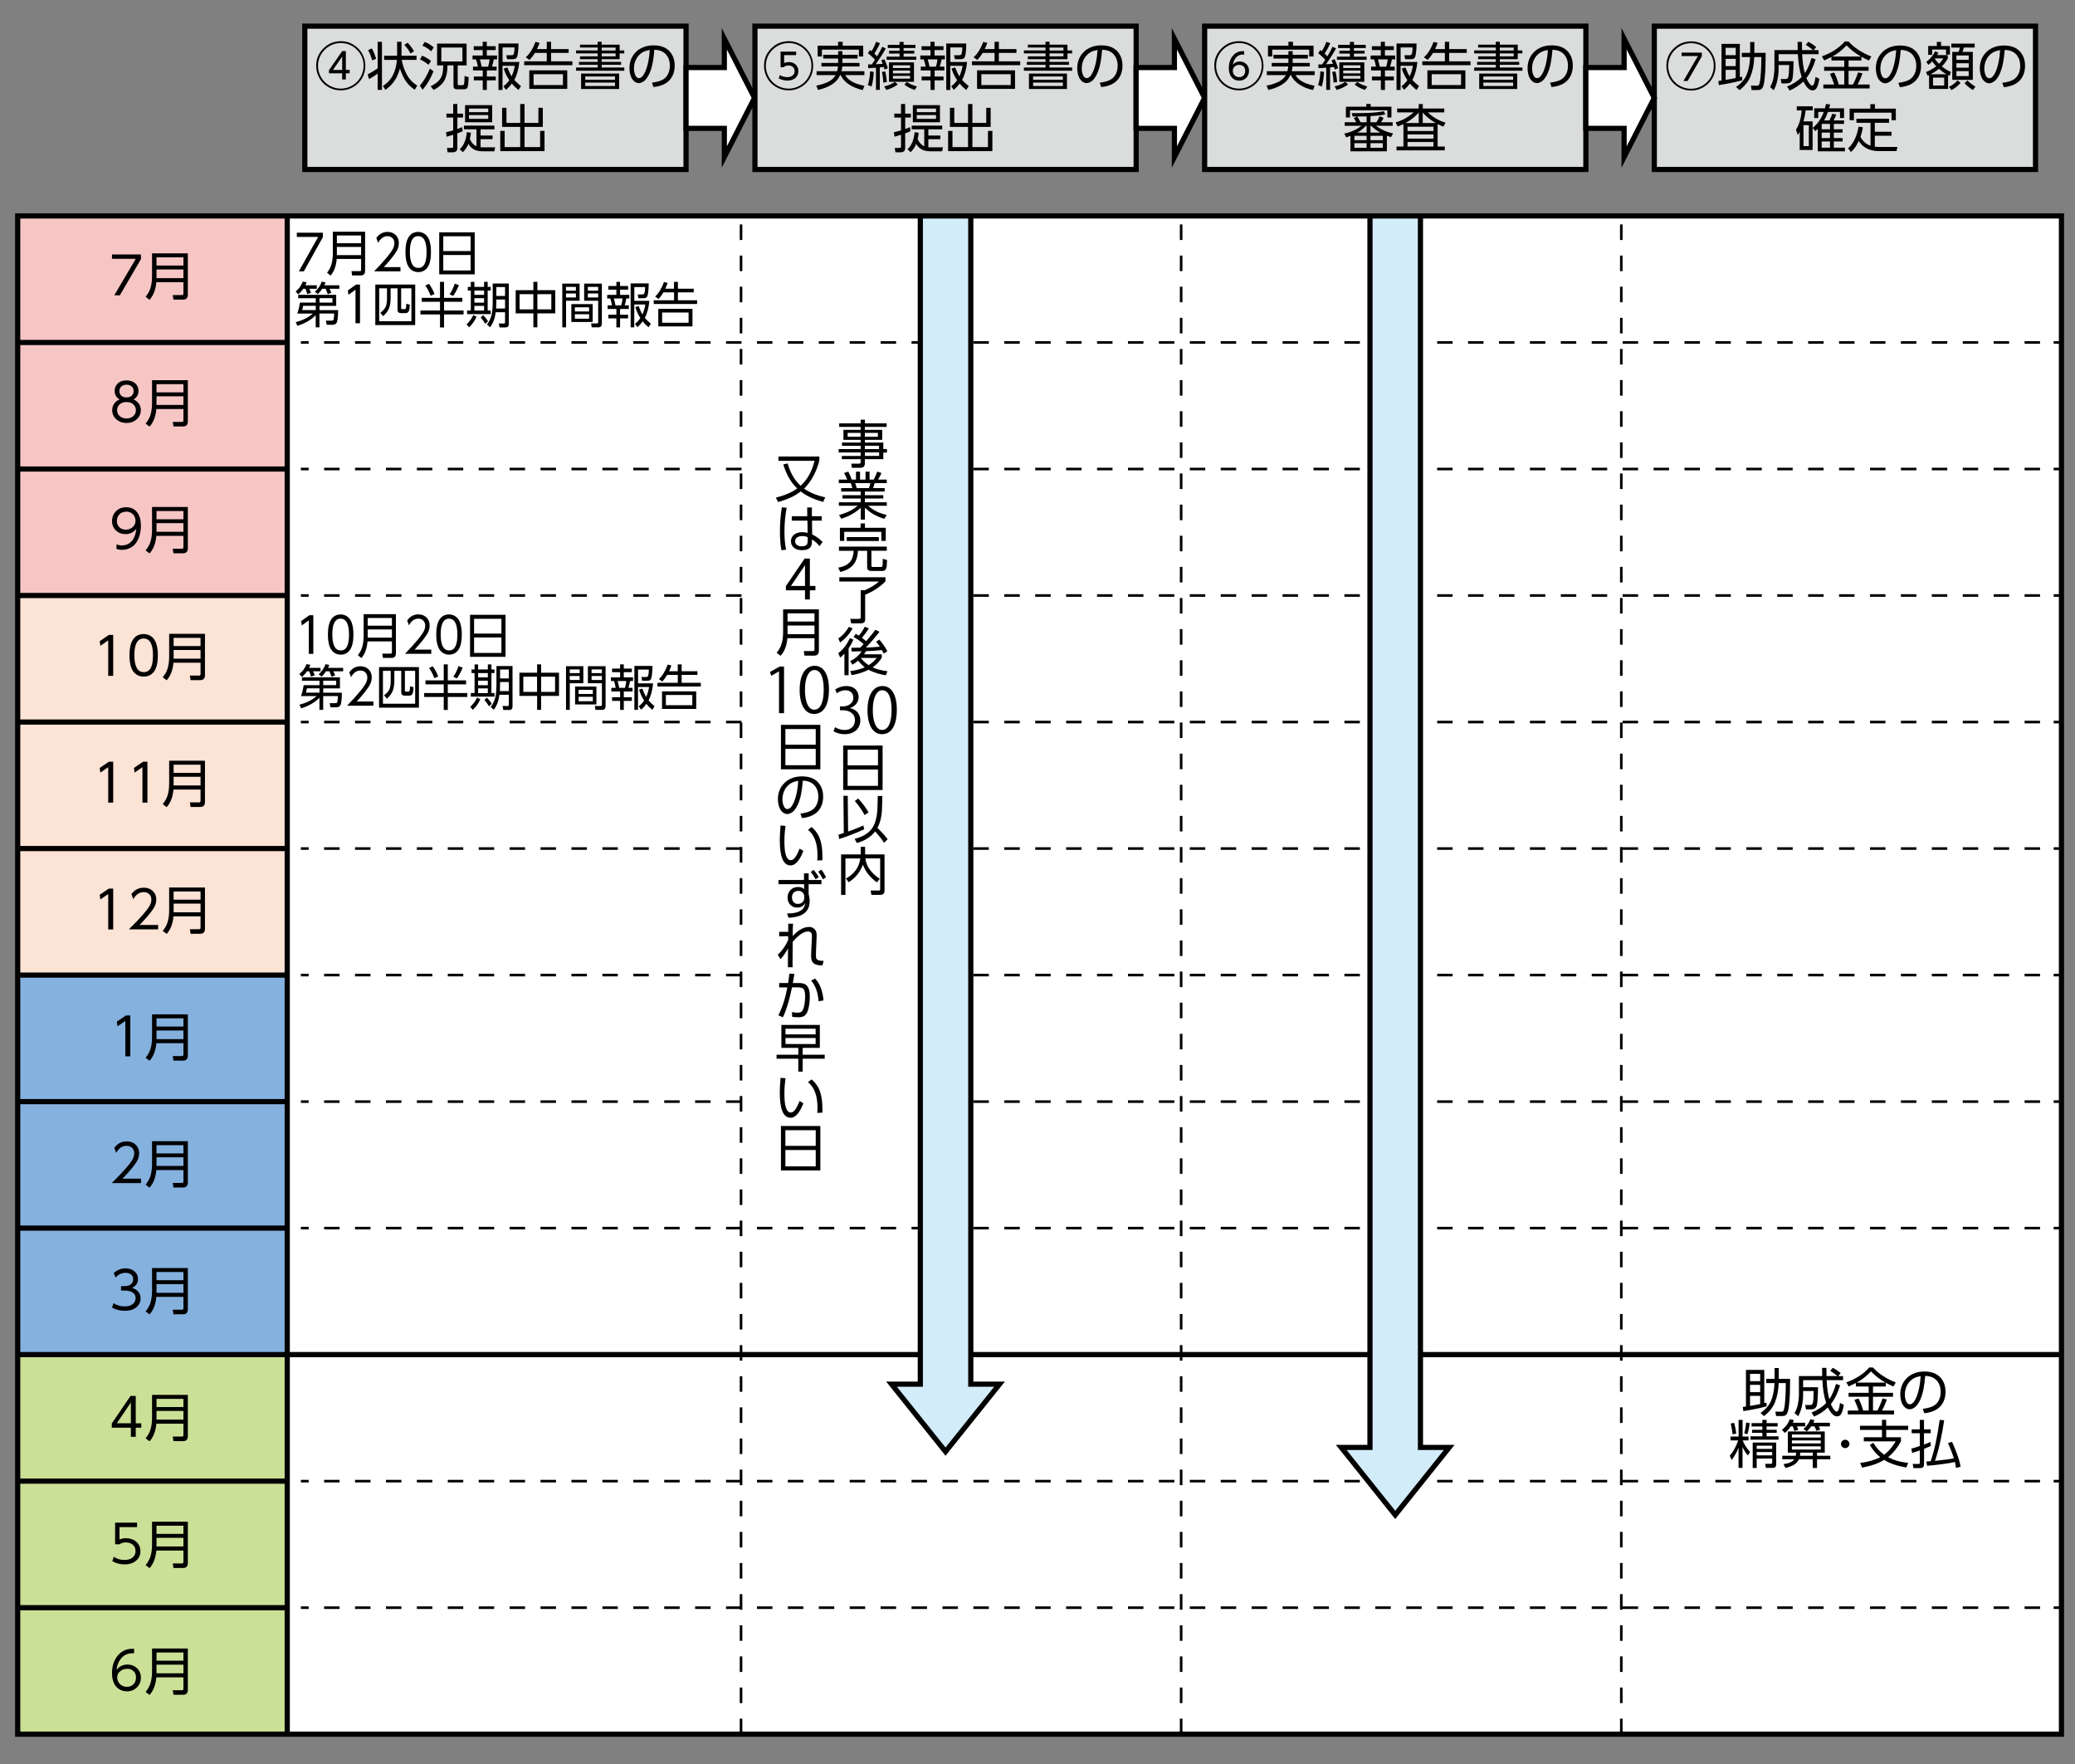 <?xml version="1.0" encoding="UTF-8"?><svg id="a" xmlns="http://www.w3.org/2000/svg" viewBox="0 0 400 340"><rect x="0" y="0" width="400" height="340" fill="#808080" stroke="none"/><defs><style>.b,.c,.d,.e,.f,.g,.h{stroke:#000;stroke-miterlimit:10;}.b,.i{fill:#fff;}.j{fill:#fbe3d5;}.j,.k,.l,.m,.n,.i{stroke-width:0px;}.k{fill:#85b1df;}.c{stroke-dasharray:0 0 3 3;}.c,.d,.f,.g{fill:none;}.c,.d,.g{stroke-width:.5px;}.d{stroke-dasharray:0 0 2.98 2.98;}.l{fill:#000;}.m{fill:#f6c6c5;}.n{fill:#cbe097;}.e{fill:#dbdcdc;}.h{fill:#d2ecfa;}</style></defs><rect class="i" x="3.41" y="41.62" width="393.98" height="292.63"/><line class="g" x1="58" y1="309.87" x2="59.5" y2="309.87"/><line class="d" x1="62.48" y1="309.87" x2="394.4" y2="309.87"/><line class="g" x1="395.89" y1="309.87" x2="397.39" y2="309.87"/><line class="g" x1="58" y1="285.48" x2="59.5" y2="285.48"/><line class="d" x1="62.48" y1="285.48" x2="394.4" y2="285.48"/><line class="g" x1="395.89" y1="285.48" x2="397.39" y2="285.48"/><line class="g" x1="58" y1="163.55" x2="59.5" y2="163.55"/><line class="d" x1="62.48" y1="163.55" x2="394.4" y2="163.55"/><line class="g" x1="395.89" y1="163.55" x2="397.39" y2="163.55"/><line class="g" x1="58" y1="236.71" x2="59.5" y2="236.71"/><line class="d" x1="62.48" y1="236.71" x2="394.4" y2="236.71"/><line class="g" x1="395.89" y1="236.71" x2="397.39" y2="236.71"/><line class="g" x1="58" y1="139.17" x2="59.5" y2="139.17"/><line class="d" x1="62.48" y1="139.17" x2="394.4" y2="139.17"/><line class="g" x1="395.89" y1="139.17" x2="397.39" y2="139.17"/><line class="g" x1="58" y1="114.78" x2="59.5" y2="114.78"/><line class="d" x1="62.48" y1="114.78" x2="394.4" y2="114.78"/><line class="g" x1="395.89" y1="114.78" x2="397.39" y2="114.78"/><line class="g" x1="58" y1="90.4" x2="59.5" y2="90.4"/><line class="d" x1="62.48" y1="90.4" x2="394.4" y2="90.4"/><line class="g" x1="395.89" y1="90.4" x2="397.39" y2="90.4"/><line class="g" x1="58" y1="66.01" x2="59.5" y2="66.01"/><line class="d" x1="62.48" y1="66.01" x2="394.4" y2="66.01"/><line class="g" x1="395.89" y1="66.01" x2="397.39" y2="66.01"/><line class="c" x1="142.85" y1="334.26" x2="142.85" y2="41.62"/><line class="c" x1="312.54" y1="334.26" x2="312.54" y2="41.62"/><line class="c" x1="227.69" y1="334.26" x2="227.69" y2="41.62"/><line class="g" x1="58" y1="212.33" x2="59.5" y2="212.33"/><line class="d" x1="62.48" y1="212.33" x2="394.4" y2="212.33"/><line class="g" x1="395.89" y1="212.33" x2="397.39" y2="212.33"/><line class="g" x1="58" y1="187.94" x2="59.5" y2="187.94"/><line class="d" x1="62.48" y1="187.94" x2="394.4" y2="187.94"/><line class="g" x1="395.89" y1="187.94" x2="397.39" y2="187.94"/><rect class="e" x="58.76" y="5.04" width="73.49" height="27.62"/><rect class="n" x="3.84" y="261.1" width="51.53" height="73.16"/><rect class="k" x="3.84" y="187.94" width="51.53" height="73.16"/><rect class="j" x="3.84" y="115.07" width="51.53" height="72.58"/><rect class="m" x="3.84" y="41.62" width="51.53" height="73.16"/><line class="f" x1="3.41" y1="261.09" x2="397.39" y2="261.09"/><line class="f" x1="3.41" y1="309.87" x2="55.37" y2="309.87"/><line class="f" x1="3.41" y1="285.48" x2="55.37" y2="285.48"/><line class="f" x1="3.41" y1="163.55" x2="55.37" y2="163.55"/><line class="f" x1="3.41" y1="236.71" x2="55.37" y2="236.71"/><line class="f" x1="3.41" y1="212.33" x2="55.37" y2="212.33"/><line class="f" x1="3.41" y1="187.94" x2="55.37" y2="187.94"/><line class="f" x1="3.41" y1="139.17" x2="55.37" y2="139.17"/><line class="f" x1="3.41" y1="114.78" x2="55.37" y2="114.78"/><line class="f" x1="3.41" y1="90.4" x2="55.37" y2="90.4"/><line class="f" x1="3.41" y1="66.01" x2="55.37" y2="66.01"/><line class="f" x1="55.37" y1="334.26" x2="55.37" y2="41.62"/><rect class="i" x="145.46" y="78.2" width="31.95" height="156.25"/><polygon class="b" points="145.45 18.87 139.63 7.48 139.63 13.01 132.25 13.01 132.25 24.74 139.63 24.74 139.63 30.26 145.45 18.87"/><rect class="e" x="145.53" y="5.04" width="73.49" height="27.62"/><polygon class="b" points="232.22 18.87 226.39 7.48 226.39 13.01 219.01 13.01 219.01 24.74 226.39 24.74 226.39 30.26 232.22 18.87"/><rect class="e" x="232.22" y="5.04" width="73.49" height="27.62"/><rect class="e" x="318.9" y="5.04" width="73.49" height="27.62"/><polygon class="b" points="318.9 18.87 313.08 7.48 313.08 13.01 305.7 13.01 305.7 24.74 313.08 24.74 313.08 30.26 318.9 18.87"/><rect class="f" x="3.41" y="41.62" width="393.98" height="292.63"/><polygon class="h" points="182.27 279.79 192.68 266.79 187.14 266.79 187.14 41.62 177.41 41.62 177.41 266.79 171.86 266.79 182.27 279.79"/><polygon class="h" points="268.96 291.99 279.37 278.98 273.82 278.98 273.82 41.62 264.09 41.62 264.09 278.98 258.55 278.98 268.96 291.99"/><path class="l" d="M21.59,49.04h5.58v.91l-4.07,6.97h-1.07l4.14-7.03h-4.58v-.85Z"/><path class="l" d="M36.21,48.82v7.97c0,.64-.31.96-.94.96h-1.83l-.14-.88h1.73c.08,0,.15,0,.2-.02.08-.04.13-.15.13-.31v-2.15h-5.22c-.13,1.43-.56,2.56-1.31,3.39l-.76-.58c.46-.57.77-1.13.94-1.7.2-.66.3-1.41.3-2.26v-4.41h6.91ZM30.17,49.6v1.58h5.19v-1.58h-5.19ZM30.17,51.94v1.67h5.19v-1.67h-5.19Z"/><path class="l" d="M25.73,76.98c.17.07.34.16.49.28.62.46.93,1.07.93,1.82,0,.69-.27,1.27-.8,1.74-.53.47-1.19.71-1.96.71s-1.43-.24-1.96-.71c-.53-.47-.8-1.05-.8-1.74,0-.79.34-1.42,1.01-1.88.13-.09.27-.17.42-.22-.08-.05-.16-.09-.23-.14-.49-.36-.73-.87-.73-1.52,0-.55.19-1.01.58-1.39.41-.41.99-.61,1.72-.61.5,0,.96.11,1.36.34.33.19.58.46.76.83.12.26.18.54.18.83,0,.65-.24,1.16-.73,1.52-.07.05-.15.1-.23.14ZM24.39,77.49c-.54,0-.98.14-1.3.43-.35.31-.52.69-.52,1.15s.17.83.52,1.14c.35.3.78.45,1.32.45.5,0,.93-.15,1.27-.45.35-.31.52-.69.52-1.14s-.17-.85-.52-1.15c-.33-.29-.76-.43-1.3-.43ZM24.39,74.15c-.43,0-.77.12-1.02.36-.23.22-.35.5-.35.86s.12.65.35.88c.24.23.58.35,1.04.35.43,0,.76-.12,1-.35.23-.23.35-.52.35-.88s-.12-.64-.35-.86c-.26-.24-.6-.36-1.02-.36Z"/><path class="l" d="M36.21,73.27v7.97c0,.64-.31.96-.94.96h-1.83l-.14-.88h1.73c.08,0,.15,0,.2-.02.08-.04.13-.15.13-.31v-2.15h-5.22c-.13,1.43-.56,2.56-1.31,3.39l-.76-.58c.46-.57.77-1.13.94-1.7.2-.66.3-1.41.3-2.26v-4.41h6.91ZM30.17,74.05v1.58h5.19v-1.58h-5.19ZM30.17,76.38v1.67h5.19v-1.67h-5.19Z"/><path class="l" d="M22.44,104.92c.31.13.66.2,1.04.2,1.01,0,1.76-.44,2.25-1.31.29-.5.47-1.13.55-1.89-.55.69-1.26,1.03-2.12,1.03-.71,0-1.31-.23-1.79-.68-.51-.48-.77-1.09-.77-1.85s.26-1.38.77-1.89,1.16-.76,1.94-.76c.86,0,1.55.29,2.05.88.53.62.8,1.51.8,2.68,0,.83-.13,1.58-.38,2.26-.31.83-.78,1.45-1.4,1.86-.55.35-1.17.53-1.87.53-.4,0-.76-.07-1.06-.2v-.85ZM24.29,98.63c-.5,0-.92.16-1.25.49-.34.34-.51.78-.51,1.3,0,.43.13.8.39,1.1.32.38.76.57,1.33.57s1.03-.19,1.4-.56c.32-.32.47-.7.47-1.16,0-.5-.17-.92-.52-1.27-.33-.33-.77-.49-1.32-.49Z"/><path class="l" d="M36.21,97.71v7.97c0,.64-.31.96-.94.96h-1.83l-.14-.88h1.73c.08,0,.15,0,.2-.02.08-.04.13-.15.13-.31v-2.15h-5.22c-.13,1.43-.56,2.56-1.31,3.39l-.76-.58c.46-.57.77-1.13.94-1.7.2-.66.3-1.41.3-2.26v-4.41h6.91ZM30.17,98.5v1.58h5.19v-1.58h-5.19ZM30.17,100.83v1.67h5.19v-1.67h-5.19Z"/><path class="l" d="M19.22,123.58l1.76-1.2h.84v7.88h-.96v-6.83l-1.51,1.04-.13-.89Z"/><path class="l" d="M27.69,122.21c.54,0,1.02.14,1.44.43.87.59,1.3,1.81,1.3,3.68,0,1.36-.23,2.38-.7,3.06-.48.69-1.16,1.03-2.06,1.03-.52,0-.99-.14-1.41-.43-.87-.59-1.3-1.81-1.3-3.67,0-1.37.23-2.39.7-3.07.48-.69,1.15-1.03,2.03-1.03ZM27.69,123.07c-1.19,0-1.79,1.07-1.79,3.21s.61,3.27,1.82,3.27,1.77-1.08,1.77-3.24-.6-3.24-1.79-3.24Z"/><path class="l" d="M39.51,122.16v7.97c0,.64-.31.96-.94.96h-1.83l-.14-.88h1.73c.08,0,.15,0,.2-.02.08-.04.13-.15.13-.31v-2.15h-5.22c-.13,1.43-.56,2.56-1.31,3.39l-.76-.58c.46-.57.77-1.13.94-1.7.2-.66.3-1.41.3-2.26v-4.41h6.91ZM33.47,122.94v1.58h5.19v-1.58h-5.19ZM33.47,125.28v1.67h5.19v-1.67h-5.19Z"/><path class="l" d="M19.22,148.02l1.76-1.2h.84v7.88h-.96v-6.83l-1.51,1.04-.13-.89Z"/><path class="l" d="M25.82,148.02l1.76-1.2h.84v7.88h-.96v-6.83l-1.51,1.04-.13-.89Z"/><path class="l" d="M39.51,146.61v7.97c0,.64-.31.96-.94.96h-1.83l-.14-.88h1.73c.08,0,.15,0,.2-.02.08-.04.13-.15.13-.31v-2.15h-5.22c-.13,1.43-.56,2.56-1.31,3.39l-.76-.58c.46-.57.77-1.13.94-1.7.2-.66.3-1.41.3-2.26v-4.41h6.91ZM33.47,147.39v1.58h5.19v-1.58h-5.19ZM33.47,149.72v1.67h5.19v-1.67h-5.19Z"/><path class="l" d="M19.22,172.47l1.76-1.2h.84v7.88h-.96v-6.83l-1.51,1.04-.13-.89Z"/><path class="l" d="M25.33,172.33c.61-.82,1.4-1.23,2.38-1.23.79,0,1.42.26,1.89.79.35.38.52.89.52,1.5,0,.54-.14,1.06-.43,1.55-.46.78-1.39,1.9-2.78,3.34h3.57v.85h-5.64c1.16-1.13,2.09-2.12,2.81-2.95.52-.61.89-1.08,1.09-1.42.3-.48.44-.94.44-1.38,0-.47-.16-.84-.48-1.1-.27-.22-.6-.33-1-.33-.83,0-1.49.45-2,1.36l-.38-1Z"/><path class="l" d="M39.51,171.05v7.97c0,.64-.31.96-.94.96h-1.83l-.14-.88h1.73c.08,0,.15,0,.2-.02.08-.04.13-.15.13-.31v-2.15h-5.22c-.13,1.43-.56,2.56-1.31,3.39l-.76-.58c.46-.57.77-1.13.94-1.7.2-.66.3-1.41.3-2.26v-4.41h6.91ZM33.47,171.83v1.58h5.19v-1.58h-5.19ZM33.47,174.17v1.67h5.19v-1.67h-5.19Z"/><path class="l" d="M22.52,196.92l1.76-1.2h.84v7.88h-.96v-6.83l-1.51,1.04-.13-.89Z"/><path class="l" d="M36.21,195.5v7.97c0,.64-.31.96-.94.96h-1.83l-.14-.88h1.73c.08,0,.15,0,.2-.02.08-.04.13-.15.13-.31v-2.15h-5.22c-.13,1.43-.56,2.56-1.31,3.39l-.76-.58c.46-.57.77-1.13.94-1.7.2-.66.3-1.41.3-2.26v-4.41h6.91ZM30.17,196.28v1.58h5.19v-1.58h-5.19ZM30.17,198.62v1.67h5.19v-1.67h-5.19Z"/><path class="l" d="M22.03,221.23c.61-.82,1.4-1.23,2.38-1.23.79,0,1.42.26,1.89.79.35.38.52.89.52,1.5,0,.54-.14,1.06-.43,1.55-.46.78-1.39,1.9-2.78,3.34h3.57v.85h-5.64c1.16-1.13,2.09-2.12,2.81-2.95.52-.61.89-1.08,1.09-1.42.3-.48.44-.94.44-1.38,0-.47-.16-.84-.48-1.1-.27-.22-.6-.33-1-.33-.83,0-1.49.45-2,1.36l-.38-1Z"/><path class="l" d="M36.21,219.95v7.97c0,.64-.31.96-.94.96h-1.83l-.14-.88h1.73c.08,0,.15,0,.2-.02.08-.04.13-.15.13-.31v-2.15h-5.22c-.13,1.43-.56,2.56-1.31,3.39l-.76-.58c.46-.57.77-1.13.94-1.7.2-.66.3-1.41.3-2.26v-4.41h6.91ZM30.17,220.73v1.58h5.19v-1.58h-5.19ZM30.17,223.06v1.67h5.19v-1.67h-5.19Z"/><path class="l" d="M25.44,248.22c.39.13.71.29.96.5.47.39.7.9.7,1.54,0,.69-.28,1.26-.83,1.72-.54.45-1.28.67-2.21.67-.88,0-1.7-.2-2.46-.61l.28-.87c.62.42,1.35.63,2.18.63.63,0,1.14-.15,1.51-.44.38-.3.57-.68.57-1.16,0-.57-.29-.98-.88-1.24-.33-.14-.73-.21-1.21-.21h-.72v-.86h.74c.41,0,.75-.09,1.03-.27.39-.25.58-.61.58-1.06s-.18-.77-.53-.99c-.25-.16-.57-.24-.94-.24-.75,0-1.39.3-1.93.91l-.36-.88c.68-.59,1.44-.89,2.29-.89.72,0,1.32.21,1.79.64.4.36.6.83.6,1.4,0,.81-.39,1.38-1.16,1.73Z"/><path class="l" d="M36.21,244.39v7.97c0,.64-.31.96-.94.96h-1.83l-.14-.88h1.73c.08,0,.15,0,.2-.02.08-.04.13-.15.13-.31v-2.15h-5.22c-.13,1.43-.56,2.56-1.31,3.39l-.76-.58c.46-.57.77-1.13.94-1.7.2-.66.3-1.41.3-2.26v-4.41h6.91ZM30.17,245.17v1.58h5.19v-1.58h-5.19ZM30.17,247.51v1.67h5.19v-1.67h-5.19Z"/><path class="l" d="M26.17,276.94h-.94v-1.76h-3.68v-.82l3.61-5.3h1.01v5.28h1.07v.84h-1.07v1.76ZM22.52,274.33h2.71v-4.01l-2.71,4.01Z"/><path class="l" d="M36.21,268.84v7.97c0,.64-.31.96-.94.96h-1.83l-.14-.88h1.73c.08,0,.15,0,.2-.02.08-.04.13-.15.13-.31v-2.15h-5.22c-.13,1.43-.56,2.56-1.31,3.39l-.76-.58c.46-.57.77-1.13.94-1.7.2-.66.3-1.41.3-2.26v-4.41h6.91ZM30.17,269.62v1.58h5.19v-1.58h-5.19ZM30.17,271.95v1.67h5.19v-1.67h-5.19Z"/><path class="l" d="M26.42,293.5v.85h-3.38v2.37c.38-.16.79-.24,1.23-.24.79,0,1.44.21,1.95.64.57.48.85,1.1.85,1.86s-.27,1.33-.81,1.81c-.56.49-1.3.74-2.24.74-.85,0-1.64-.21-2.37-.62l.29-.86c.59.42,1.28.62,2.06.62.7,0,1.24-.17,1.61-.51.34-.31.52-.71.52-1.21s-.19-.93-.56-1.24c-.35-.28-.8-.42-1.34-.42-.45,0-.85.12-1.19.36h-.85v-4.17h4.25Z"/><path class="l" d="M36.21,293.29v7.97c0,.64-.31.96-.94.96h-1.83l-.14-.88h1.73c.08,0,.15,0,.2-.02.08-.04.13-.15.13-.31v-2.15h-5.22c-.13,1.43-.56,2.56-1.31,3.39l-.76-.58c.46-.57.77-1.13.94-1.7.2-.66.3-1.41.3-2.26v-4.41h6.91ZM30.17,294.07v1.58h5.19v-1.58h-5.19ZM30.17,296.4v1.67h5.19v-1.67h-5.19Z"/><path class="l" d="M25.85,318.66c-.11,0-.21,0-.3,0-.84,0-1.53.27-2.05.82-.58.61-.93,1.41-1.04,2.38.55-.69,1.26-1.03,2.12-1.03.71,0,1.31.23,1.8.68.52.48.78,1.09.78,1.84s-.26,1.39-.78,1.89c-.51.5-1.15.76-1.9.76-.57,0-1.09-.15-1.57-.46-.47-.31-.81-.75-1.03-1.33-.2-.52-.29-1.1-.29-1.75,0-1.16.28-2.16.84-3,.75-1.11,1.78-1.67,3.09-1.67.09,0,.2,0,.33.01v.85ZM24.49,321.66c-.46,0-.87.13-1.23.39-.45.31-.67.73-.67,1.25,0,.32.08.61.23.89.15.27.34.48.6.64.31.2.65.29,1.03.29.52,0,.95-.16,1.27-.48.33-.33.5-.77.5-1.33,0-.47-.14-.85-.43-1.16-.33-.34-.76-.51-1.29-.51Z"/><path class="l" d="M36.21,317.73v7.97c0,.64-.31.96-.94.96h-1.83l-.14-.88h1.73c.08,0,.15,0,.2-.02.08-.04.13-.15.13-.31v-2.15h-5.22c-.13,1.43-.56,2.56-1.31,3.39l-.76-.58c.46-.57.77-1.13.94-1.7.2-.66.3-1.41.3-2.26v-4.41h6.91ZM30.17,318.51v1.58h5.19v-1.58h-5.19ZM30.17,320.85v1.67h5.19v-1.67h-5.19Z"/><path class="l" d="M57.22,44.85h5.02v.86l-3.67,6.59h-.96l3.73-6.64h-4.12v-.81Z"/><path class="l" d="M70.38,44.65v7.54c0,.6-.28.9-.85.9h-1.65l-.12-.83h1.56c.08,0,.14,0,.18-.02.08-.04.11-.14.11-.29v-2.04h-4.7c-.11,1.35-.51,2.42-1.18,3.21l-.68-.55c.41-.54.69-1.07.84-1.61.18-.62.27-1.34.27-2.13v-4.17h6.22ZM64.94,45.39v1.49h4.67v-1.49h-4.67ZM64.94,47.59v1.58h4.67v-1.58h-4.67Z"/><path class="l" d="M72.56,45.86c.55-.77,1.26-1.16,2.14-1.16.71,0,1.28.25,1.71.74.31.36.47.84.47,1.42,0,.51-.13,1-.39,1.47-.42.74-1.25,1.8-2.5,3.16h3.21v.81h-5.08c1.04-1.07,1.88-2,2.53-2.79.47-.58.8-1.02.98-1.34.27-.45.4-.89.4-1.3,0-.44-.15-.79-.44-1.04-.24-.21-.54-.31-.9-.31-.74,0-1.34.43-1.8,1.29l-.34-.94Z"/><path class="l" d="M80.62,44.7c.48,0,.91.14,1.29.41.78.55,1.17,1.71,1.17,3.48,0,1.29-.21,2.25-.63,2.89-.43.65-1.05.97-1.85.97-.47,0-.89-.14-1.27-.41-.78-.56-1.17-1.71-1.17-3.47,0-1.29.21-2.26.63-2.9.43-.65,1.04-.97,1.83-.97ZM80.62,45.51c-1.08,0-1.61,1.01-1.61,3.04s.54,3.09,1.63,3.09,1.59-1.02,1.59-3.06-.54-3.06-1.61-3.06Z"/><path class="l" d="M84.67,44.78h6.84v8.1h-6.84v-8.1ZM85.45,48.39h5.27v-2.85h-5.27v2.85ZM85.45,49.15v2.98h5.27v-2.98h-5.27Z"/><path class="l" d="M58.87,54.99h2.2v.67h-1.44c.13.28.24.54.33.77l-.73.26c-.07-.3-.19-.65-.35-1.03h-.42c-.3.43-.63.8-.99,1.08l-.48-.56c.59-.45,1.05-1.08,1.38-1.9l.73.12c-.07.22-.14.41-.23.58ZM60.87,60.74c-.39.42-.89.81-1.5,1.17-.62.36-1.3.66-2.05.89l-.31-.71c1.34-.34,2.43-.89,3.3-1.65h-3.01c.21-.54.38-1.24.52-2.11h3.05v-.85h-3.38v-.66h7.32v2.13h-3.22v.83h3.59v.16c0,.51-.03,1.01-.09,1.51-.05.39-.13.67-.25.84-.15.21-.41.31-.76.31h-1.1l-.15-.8h1.07c.19,0,.32-.04.37-.13.06-.09.11-.5.16-1.24h-2.85v2.66h-.72v-2.35ZM60.87,58.94h-2.43c-.01.06-.04.2-.09.42-.03.15-.06.28-.09.41h2.61v-.83ZM62.51,54.99h2.91v.67h-1.9c.04.08.11.21.19.39.09.19.14.32.17.38l-.69.28c-.17-.46-.31-.81-.42-1.05h-.65c-.25.37-.53.72-.85,1.03l-.57-.45c.63-.57,1.07-1.22,1.32-1.95l.72.13c-.08.25-.16.43-.23.56ZM61.59,58.32h2.5v-.85h-2.5v.85Z"/><path class="l" d="M67.05,55.98l1.59-1.13h.76v7.45h-.87v-6.46l-1.36.98-.11-.84Z"/><path class="l" d="M72.35,62.66v-7.81h7.69v7.81h-7.69ZM74.6,55.57h-1.5v6.34h6.21v-6.34h-1.98v3.77c0,.1.01.16.04.19.03.03.09.05.19.05h.42c.15,0,.24-.07.27-.2.04-.15.06-.42.07-.83l.68.17c-.03.62-.09,1.04-.2,1.26-.11.25-.33.37-.65.37h-.79c-.29,0-.48-.06-.59-.19-.09-.1-.14-.28-.14-.53v-4.06h-1.33v1.92c0,.77-.11,1.42-.32,1.95-.17.41-.41.79-.74,1.13-.1.1-.23.22-.39.37l-.53-.66c.53-.4.87-.79,1.04-1.18.16-.39.24-.9.24-1.54v-1.98Z"/><path class="l" d="M84.82,54.32h.78v3.09h3.53v.76h-3.53v1.68h3.76v.76h-3.76v2.5h-.78v-2.5h-3.77v-.76h3.77v-1.68h-3.52v-.76h3.52v-3.09ZM82.7,54.71c.18.23.38.54.59.93.22.4.37.75.46,1.04l-.74.31c-.28-.75-.62-1.41-1.02-1.96l.71-.33ZM88.47,54.96c-.29.72-.66,1.42-1.11,2.08l-.69-.32c.19-.25.38-.58.58-1.01.19-.41.33-.75.41-1.04l.8.3Z"/><path class="l" d="M91.87,61.05c-.35.78-.83,1.46-1.44,2.04l-.49-.57c.6-.58,1.03-1.18,1.3-1.8l.63.33ZM90.76,54.33h.69v.97h1.87v-.97h.69v.97h.59v.7h-.59v3.85h.59v.69h-4.56v-.69h.72v-3.85h-.58v-.7h.58v-.97ZM93.32,56h-1.87v.83h1.87v-.83ZM93.32,57.47h-1.87v.87h1.87v-.87ZM93.32,58.95h-1.87v.91h1.87v-.91ZM93.15,60.75c.4.41.71.8.92,1.19l-.52.48c-.28-.46-.57-.88-.9-1.25l.5-.41ZM98.08,54.63v7.78c0,.25-.05.43-.16.54-.11.1-.29.16-.55.16h-1.07l-.14-.77.94.02c.08,0,.15,0,.18-.03.05-.04.08-.12.08-.25v-1.9h-1.8c-.15,1.18-.51,2.14-1.09,2.89l-.59-.51c.48-.68.79-1.36.92-2.04.12-.62.18-1.41.18-2.37v-3.51h3.09ZM97.36,57.73h-1.68v.41c0,.24-.01.68-.04,1.33h1.72v-1.74ZM97.36,55.33h-1.68v1.71h1.68v-1.71Z"/><path class="l" d="M99.41,55.93h3.41v-1.61h.77v1.61h3.45v4.47h-3.45v2.69h-.77v-2.69h-3.41v-4.47ZM102.81,56.7h-2.65v2.93h2.65v-2.93ZM106.28,56.7h-2.69v2.93h2.69v-2.93Z"/><path class="l" d="M108.39,54.67h3.34v3.29h-2.61v5.13h-.73v-8.42ZM111.02,55.3h-1.91v.72h1.91v-.72ZM111.02,56.56h-1.91v.77h1.91v-.77ZM114.25,58.61v3.45h-4.11v-3.45h4.11ZM113.56,59.23h-2.74v.8h2.74v-.8ZM113.56,60.57h-2.74v.86h2.74v-.86ZM116.02,54.67v7.64c0,.52-.21.78-.63.78h-1.32l-.13-.75h1.11c.08,0,.13,0,.16-.02.06-.03.1-.11.1-.24v-4.12h-2.7v-3.29h3.41ZM115.31,55.3h-1.99v.72h1.99v-.72ZM115.31,56.56h-1.99v.77h1.99v-.77Z"/><path class="l" d="M118.82,54.32h.71v.81h1.55v.7h-1.55v1h1.78v.7h-.57c-.07.42-.18.86-.32,1.32h.8v.7h-1.69v1.11h1.55v.7h-1.55v1.74h-.71v-1.74h-1.55v-.7h1.55v-1.11h-1.69v-.7h.84c-.07-.43-.18-.87-.33-1.32h-.59v-.7h1.77v-1h-1.55v-.7h1.55v-.81ZM120.01,57.53h-1.68c.14.45.24.89.31,1.32h1.11c.13-.4.21-.84.26-1.32ZM124.3,61.27c.28.33.67.7,1.16,1.12l-.43.7c-.44-.36-.82-.74-1.14-1.16-.28.4-.62.78-1.02,1.13l-.46-.64c.42-.34.76-.72,1.03-1.12-.43-.67-.75-1.37-.96-2.11l.63-.2c.26.71.5,1.25.72,1.62.25-.52.44-1.16.58-1.92h-2.14v4.4h-.7v-8.47h3.48c0,.64-.03,1.23-.1,1.77-.05.4-.13.68-.22.82-.12.18-.34.27-.67.27h-1l-.12-.72h.87c.16,0,.28-.04.35-.13.11-.15.18-.58.2-1.3h-2.08v2.65h2.9c-.12,1.3-.41,2.39-.87,3.28Z"/><path class="l" d="M128.24,55.65h1.69v-1.33h.75v1.33h3.05v.7h-3.05v1.53h3.7v.71h-8.36v-.71h3.92v-1.53h-2.05c-.26.45-.57.88-.94,1.29l-.65-.48c.69-.65,1.25-1.58,1.7-2.81l.7.18c-.16.44-.3.82-.45,1.13ZM133.49,59.53v3.38h-6.59v-3.38h6.59ZM132.74,60.23h-5.1v1.98h5.1v-1.98Z"/><path class="l" d="M58.05,119.71l1.59-1.13h.76v7.45h-.87v-6.46l-1.36.98-.11-.84Z"/><path class="l" d="M65.67,118.43c.48,0,.91.14,1.29.41.78.55,1.17,1.71,1.17,3.48,0,1.29-.21,2.25-.63,2.89-.43.65-1.05.97-1.85.97-.47,0-.89-.14-1.27-.41-.78-.56-1.17-1.71-1.17-3.47,0-1.29.21-2.26.63-2.9.43-.65,1.04-.97,1.83-.97ZM65.67,119.24c-1.08,0-1.61,1.01-1.61,3.04s.54,3.09,1.63,3.09,1.59-1.02,1.59-3.06-.54-3.06-1.61-3.06Z"/><path class="l" d="M76.32,118.37v7.54c0,.6-.28.9-.85.9h-1.65l-.12-.83h1.56c.08,0,.14,0,.18-.02.08-.04.11-.14.11-.29v-2.04h-4.7c-.11,1.35-.51,2.42-1.18,3.21l-.68-.55c.41-.54.69-1.07.84-1.61.18-.62.27-1.34.27-2.13v-4.17h6.22ZM70.88,119.11v1.49h4.67v-1.49h-4.67ZM70.88,121.32v1.58h4.67v-1.58h-4.67Z"/><path class="l" d="M78.5,119.58c.55-.77,1.26-1.16,2.14-1.16.71,0,1.28.25,1.71.74.31.36.47.84.47,1.42,0,.51-.13,1-.39,1.47-.42.74-1.25,1.8-2.5,3.16h3.21v.81h-5.08c1.04-1.07,1.88-2,2.53-2.79.47-.58.8-1.02.98-1.34.27-.45.4-.89.4-1.3,0-.44-.15-.79-.44-1.04-.24-.21-.54-.31-.9-.31-.74,0-1.34.43-1.8,1.29l-.34-.94Z"/><path class="l" d="M86.56,118.43c.48,0,.91.14,1.29.41.78.55,1.17,1.71,1.17,3.48,0,1.29-.21,2.25-.63,2.89-.43.65-1.05.97-1.85.97-.47,0-.89-.14-1.27-.41-.78-.56-1.17-1.71-1.17-3.47,0-1.29.21-2.26.63-2.9.43-.65,1.04-.97,1.83-.97ZM86.56,119.24c-1.08,0-1.61,1.01-1.61,3.04s.54,3.09,1.63,3.09,1.59-1.02,1.59-3.06-.54-3.06-1.61-3.06Z"/><path class="l" d="M90.61,118.5h6.84v8.1h-6.84v-8.1ZM91.39,122.12h5.27v-2.85h-5.27v2.85ZM91.39,122.87v2.98h5.27v-2.98h-5.27Z"/><path class="l" d="M59.59,128.72h2.2v.67h-1.44c.13.28.24.54.33.77l-.73.26c-.07-.3-.19-.65-.35-1.03h-.42c-.3.43-.63.8-.99,1.08l-.48-.56c.59-.45,1.05-1.08,1.38-1.9l.73.12c-.07.22-.14.41-.23.58ZM61.59,134.47c-.39.42-.89.81-1.5,1.17-.62.36-1.3.66-2.05.89l-.31-.71c1.34-.34,2.43-.89,3.3-1.65h-3.01c.21-.54.38-1.24.52-2.11h3.05v-.85h-3.38v-.66h7.32v2.13h-3.22v.83h3.59v.16c0,.51-.03,1.01-.09,1.51-.05.39-.13.67-.25.84-.15.21-.41.31-.76.31h-1.1l-.15-.8h1.07c.19,0,.32-.04.37-.13.06-.09.11-.5.16-1.24h-2.85v2.66h-.72v-2.35ZM61.59,132.67h-2.43c-.01.06-.04.2-.09.42-.03.15-.06.28-.09.41h2.61v-.83ZM63.24,128.72h2.91v.67h-1.9c.04.08.11.21.19.39.09.19.14.32.17.38l-.69.28c-.17-.46-.31-.81-.42-1.05h-.65c-.25.37-.53.72-.85,1.03l-.57-.45c.63-.57,1.07-1.22,1.32-1.95l.72.13c-.08.25-.16.43-.23.56ZM62.31,132.05h2.5v-.85h-2.5v.85Z"/><path class="l" d="M67.34,129.58c.55-.77,1.26-1.16,2.14-1.16.71,0,1.28.25,1.71.74.31.36.47.84.47,1.42,0,.51-.13,1-.39,1.47-.42.74-1.25,1.8-2.5,3.16h3.21v.81h-5.08c1.04-1.07,1.88-2,2.53-2.79.47-.58.8-1.02.98-1.34.27-.45.4-.89.4-1.3,0-.44-.15-.79-.44-1.04-.24-.21-.54-.31-.9-.31-.74,0-1.34.43-1.8,1.29l-.34-.94Z"/><path class="l" d="M73.07,136.39v-7.81h7.69v7.81h-7.69ZM75.32,129.3h-1.5v6.34h6.21v-6.34h-1.98v3.77c0,.1.01.16.04.19.03.03.09.05.19.05h.42c.15,0,.24-.07.27-.2.04-.15.06-.42.07-.83l.68.17c-.03.62-.09,1.04-.2,1.26-.11.25-.33.37-.65.37h-.79c-.29,0-.48-.06-.59-.19-.09-.1-.14-.28-.14-.53v-4.06h-1.33v1.92c0,.77-.11,1.42-.32,1.95-.17.41-.41.79-.74,1.13-.1.1-.23.22-.39.37l-.53-.66c.53-.4.87-.79,1.04-1.18.16-.39.24-.9.24-1.54v-1.98Z"/><path class="l" d="M85.54,128.05h.78v3.09h3.53v.76h-3.53v1.68h3.76v.76h-3.76v2.5h-.78v-2.5h-3.77v-.76h3.77v-1.68h-3.52v-.76h3.52v-3.09ZM83.42,128.43c.18.23.38.54.59.93.22.4.37.75.46,1.04l-.74.31c-.28-.75-.62-1.41-1.02-1.96l.71-.33ZM89.19,128.68c-.29.72-.66,1.42-1.11,2.08l-.69-.32c.19-.25.38-.58.58-1.01.19-.41.33-.75.41-1.04l.8.3Z"/><path class="l" d="M92.59,134.78c-.35.78-.83,1.46-1.44,2.04l-.49-.57c.6-.58,1.03-1.18,1.3-1.8l.63.33ZM91.48,128.06h.69v.97h1.87v-.97h.69v.97h.59v.7h-.59v3.85h.59v.69h-4.56v-.69h.72v-3.85h-.58v-.7h.58v-.97ZM94.04,129.73h-1.87v.83h1.87v-.83ZM94.04,131.2h-1.87v.87h1.87v-.87ZM94.04,132.68h-1.87v.91h1.87v-.91ZM93.87,134.47c.4.41.71.8.92,1.19l-.52.48c-.28-.46-.57-.88-.9-1.25l.5-.41ZM98.8,128.36v7.78c0,.25-.05.43-.16.54-.11.1-.29.16-.55.16h-1.07l-.14-.77.94.02c.08,0,.15,0,.18-.03.05-.04.08-.12.08-.25v-1.9h-1.8c-.15,1.18-.51,2.14-1.09,2.89l-.59-.51c.48-.68.79-1.36.92-2.04.12-.62.18-1.41.18-2.37v-3.51h3.09ZM98.08,131.46h-1.68v.41c0,.24-.01.68-.04,1.33h1.72v-1.74ZM98.08,129.05h-1.68v1.71h1.68v-1.71Z"/><path class="l" d="M100.13,129.66h3.41v-1.61h.77v1.61h3.45v4.47h-3.45v2.69h-.77v-2.69h-3.41v-4.47ZM103.53,130.43h-2.65v2.93h2.65v-2.93ZM107,130.43h-2.69v2.93h2.69v-2.93Z"/><path class="l" d="M109.11,128.4h3.34v3.29h-2.61v5.13h-.73v-8.42ZM111.74,129.02h-1.91v.72h1.91v-.72ZM111.74,130.29h-1.91v.77h1.91v-.77ZM114.97,132.33v3.45h-4.11v-3.45h4.11ZM114.28,132.96h-2.74v.8h2.74v-.8ZM114.28,134.3h-2.74v.86h2.74v-.86ZM116.74,128.4v7.64c0,.52-.21.78-.63.78h-1.32l-.13-.75h1.11c.08,0,.13,0,.16-.02.06-.03.1-.11.1-.24v-4.12h-2.7v-3.29h3.41ZM116.03,129.02h-1.99v.72h1.99v-.72ZM116.03,130.29h-1.99v.77h1.99v-.77Z"/><path class="l" d="M119.54,128.05h.71v.81h1.55v.7h-1.55v1h1.78v.7h-.57c-.07.42-.18.86-.32,1.32h.8v.7h-1.69v1.11h1.55v.7h-1.55v1.74h-.71v-1.74h-1.55v-.7h1.55v-1.11h-1.69v-.7h.84c-.07-.43-.18-.87-.33-1.32h-.59v-.7h1.77v-1h-1.55v-.7h1.55v-.81ZM120.73,131.26h-1.68c.14.45.24.89.31,1.32h1.11c.13-.4.21-.84.26-1.32ZM125.02,135c.28.33.67.7,1.16,1.12l-.43.7c-.44-.36-.82-.74-1.14-1.16-.28.4-.62.78-1.02,1.13l-.46-.64c.42-.34.76-.72,1.03-1.12-.43-.67-.75-1.37-.96-2.11l.63-.2c.26.71.5,1.25.72,1.62.25-.52.44-1.16.58-1.92h-2.14v4.4h-.7v-8.47h3.48c0,.64-.03,1.23-.1,1.77-.05.4-.13.68-.22.82-.12.18-.34.27-.67.27h-1l-.12-.72h.87c.16,0,.28-.04.35-.13.11-.15.18-.58.2-1.3h-2.08v2.65h2.9c-.12,1.3-.41,2.39-.87,3.28Z"/><path class="l" d="M128.96,129.38h1.69v-1.33h.75v1.33h3.05v.7h-3.05v1.53h3.7v.71h-8.36v-.71h3.92v-1.53h-2.05c-.26.45-.57.88-.94,1.29l-.65-.48c.69-.65,1.25-1.58,1.7-2.81l.7.18c-.16.44-.3.82-.45,1.13ZM134.21,133.26v3.38h-6.59v-3.38h6.59ZM133.46,133.95h-5.1v1.98h5.1v-1.98Z"/><path class="l" d="M65.77,7.94c.81,0,1.58.21,2.29.63.74.44,1.32,1.02,1.74,1.74.42.73.63,1.52.63,2.37s-.21,1.64-.63,2.38c-.42.73-1,1.31-1.74,1.73-.73.42-1.52.63-2.37.63s-1.64-.21-2.37-.63c-.74-.42-1.32-1-1.74-1.73-.42-.74-.63-1.54-.63-2.41,0-1.37.52-2.53,1.57-3.49.89-.81,1.97-1.22,3.25-1.22ZM65.62,8.3c-.75,0-1.46.2-2.12.59-.68.4-1.22.93-1.61,1.6-.39.67-.59,1.4-.59,2.19s.2,1.52.59,2.2c.39.68.93,1.22,1.61,1.61.68.39,1.41.59,2.2.59s1.51-.2,2.19-.59c.68-.39,1.22-.93,1.61-1.61.39-.68.59-1.43.59-2.23,0-1.27-.48-2.34-1.46-3.23-.82-.75-1.82-1.13-3-1.13ZM66.67,15.32h-.71v-1.19h-2.54v-.6l2.55-3.69h.7v3.63h.73v.65h-.73v1.19ZM64.18,13.48h1.78v-2.57l-1.78,2.57Z"/><path class="l" d="M72.8,8.06h.83v9.26h-.83v-3.15c-.17.15-.43.33-.78.55-.37.24-.67.41-.88.52l-.26-.89c.78-.43,1.42-.82,1.92-1.18v-5.1ZM71.68,9.33c.36.65.63,1.32.82,2l-.75.31c-.19-.68-.45-1.35-.8-1.99l.73-.32ZM77.44,11.55c.19,1.03.51,1.96.96,2.8.46.86,1.13,1.58,2.03,2.15l-.48.79c-.94-.6-1.67-1.41-2.19-2.46-.24-.49-.47-1.02-.67-1.61-.17.62-.37,1.15-.59,1.58-.49.99-1.23,1.83-2.21,2.52l-.47-.75c.56-.36,1.02-.78,1.39-1.25.7-.9,1.14-2.13,1.3-3.69,0-.03,0-.06,0-.09h-2.46v-.8h2.5v-2.69h.85v2.69h2.9v.8h-2.86ZM78.57,8.22c.47.49.89,1.04,1.25,1.66l-.68.42c-.37-.66-.77-1.21-1.2-1.65l.63-.42Z"/><path class="l" d="M83.56,13.74c-.49,1.29-1.18,2.47-2.08,3.56l-.55-.78c.71-.81,1.36-1.91,1.94-3.3l.69.52ZM81.38,10.72c.69.31,1.26.65,1.72,1.04l-.51.72c-.46-.39-1-.74-1.63-1.04l.42-.71ZM81.88,8.08c.68.28,1.26.63,1.74,1.07l-.52.74c-.42-.44-.98-.8-1.68-1.09l.46-.71ZM87.41,12.6h-1.15c0,1.11-.16,2-.48,2.68-.39.83-1.12,1.52-2.19,2.05l-.57-.71c.56-.27,1.02-.57,1.38-.89.47-.42.77-.94.9-1.55.09-.43.14-.88.14-1.35,0-.05,0-.12,0-.22h-1.18v-4.2h5.69v4.2h-1.72v3.51c0,.13.02.21.06.24.04.04.11.06.21.06h.58c.22,0,.35-.08.38-.24.05-.24.08-.75.1-1.53l.79.22c-.04,1.08-.11,1.73-.22,1.96-.08.18-.21.29-.39.34-.1.03-.24.04-.42.04h-1.16c-.3,0-.51-.07-.62-.2-.08-.1-.12-.29-.12-.55v-3.85ZM89.14,9.16h-4.06v2.69h4.06v-2.69Z"/><path class="l" d="M93.05,8.05h.79v.86h1.72v.74h-1.72v1.05h1.98v.74h-.63c-.08.45-.2.91-.35,1.4h.89v.74h-1.88v1.17h1.72v.74h-1.72v1.84h-.79v-1.84h-1.72v-.74h1.72v-1.17h-1.88v-.74h.94c-.07-.46-.2-.92-.37-1.4h-.66v-.74h1.96v-1.05h-1.72v-.74h1.72v-.86ZM94.37,11.45h-1.87c.15.48.27.94.35,1.4h1.24c.14-.42.24-.89.29-1.4ZM99.14,15.41c.32.35.75.74,1.29,1.19l-.48.74c-.49-.38-.91-.79-1.27-1.23-.32.42-.69.82-1.13,1.2l-.51-.67c.47-.36.85-.76,1.14-1.19-.48-.71-.84-1.45-1.07-2.24l.7-.21c.29.75.56,1.32.8,1.72.28-.55.49-1.23.64-2.04h-2.38v4.66h-.78v-8.96h3.86c0,.68-.03,1.3-.11,1.87-.06.43-.14.72-.24.87-.13.19-.38.29-.74.29h-1.11l-.14-.76h.97c.18,0,.31-.04.39-.14.12-.16.2-.62.22-1.37h-2.31v2.81h3.23c-.14,1.38-.46,2.53-.97,3.47Z"/><path class="l" d="M103.52,9.46h1.88v-1.41h.83v1.41h3.39v.74h-3.39v1.62h4.11v.75h-9.29v-.75h4.35v-1.62h-2.28c-.29.47-.64.93-1.04,1.36l-.73-.51c.77-.68,1.39-1.68,1.88-2.98l.78.2c-.17.47-.34.86-.5,1.19ZM109.35,13.56v3.57h-7.32v-3.57h7.32ZM108.52,14.3h-5.66v2.09h5.66v-2.09Z"/><path class="l" d="M111.8,8.61h3.41v-.57h.78v.57h3.46v1.11h.89v.57h-.89v1.12h-3.46v.52h3.74v.56h-3.74v.52h4.36v.62h-9.3v-.62h4.17v-.52h-3.61v-.56h3.61v-.52h-3.41v-.55h3.41v-.57h-4.17v-.57h4.17v-.56h-3.41v-.56ZM112.02,14.18h7.33v2.97h-7.33v-2.97ZM112.82,14.74v.64h5.74v-.64h-5.74ZM112.82,15.91v.67h5.74v-.67h-5.74ZM118.67,9.17h-2.68v.56h2.68v-.56ZM118.67,10.29h-2.68v.57h2.68v-.57Z"/><path class="l" d="M125.97,16.8l-.29-.87c.83-.1,1.5-.28,2-.53.52-.27.9-.69,1.15-1.24.2-.45.3-.96.3-1.51,0-.77-.19-1.42-.58-1.95-.51-.71-1.31-1.08-2.41-1.11-.08,1.01-.19,1.84-.32,2.5-.28,1.45-.74,2.54-1.38,3.27-.15.18-.34.33-.57.45-.25.14-.49.21-.72.21-.42,0-.8-.2-1.14-.6-.22-.26-.4-.62-.52-1.09-.1-.37-.15-.76-.15-1.17,0-1.09.31-2.02.94-2.8.53-.66,1.22-1.12,2.08-1.39.5-.15,1.04-.23,1.62-.23,1.39,0,2.44.4,3.15,1.21.62.71.93,1.61.93,2.71,0,.75-.15,1.43-.46,2.03-.62,1.21-1.84,1.91-3.64,2.09ZM125.25,9.63c-.52.1-.9.21-1.15.33-.57.28-1.02.69-1.35,1.23-.36.59-.54,1.27-.54,2.02,0,.51.1.96.3,1.37.16.32.38.48.66.48.44,0,.85-.43,1.24-1.3.34-.79.58-1.75.73-2.9.03-.27.07-.68.12-1.23Z"/><path class="l" d="M88.16,24.86c.18-.07.49-.18.94-.35l.09.78c-.21.11-.55.25-1.03.41v2.83c0,.54-.29.82-.88.82h-1l-.12-.84h.88c.21.01.32-.08.32-.27v-2.26c-.62.2-1.04.32-1.25.37l-.14-.85c.44-.1.9-.22,1.39-.36v-2.48h-1.3v-.76h1.3v-1.86h.8v1.86h1.1v.76h-1.09v2.21ZM90.31,27.71c-.23.59-.59,1.13-1.09,1.62l-.61-.57c.78-.68,1.24-1.77,1.39-3.29l.78.12c-.06.45-.13.85-.21,1.21.31.69.74,1.16,1.28,1.39v-3.26h-2.42v-.72h5.88v.72h-2.67v1.19h2.31v.71h-2.31v1.55c.08,0,.18.01.27.01h2.55l-.16.77h-2.21c-.46,0-.83-.04-1.12-.12-.75-.21-1.31-.65-1.69-1.35ZM94.88,20.27v3.29h-5.23v-3.29h5.23ZM94.12,20.93h-3.71v.69h3.71v-.69ZM94.12,22.18h-3.71v.73h3.71v-.73Z"/><path class="l" d="M96.79,20.78h.84v2.91h2.65v-3.64h.84v3.64h2.67v-2.91h.85v3.68h-3.52v3.89h3v-3.12h.85v3.9h-8.53v-3.9h.84v3.12h3v-3.89h-3.49v-3.68Z"/><path class="l" d="M152.1,7.94c.81,0,1.58.21,2.29.63.74.44,1.32,1.02,1.74,1.74.42.73.63,1.52.63,2.37s-.21,1.64-.63,2.38c-.42.73-1,1.31-1.74,1.73-.73.42-1.52.63-2.37.63s-1.64-.21-2.37-.63c-.74-.42-1.32-1-1.74-1.73-.42-.74-.63-1.54-.63-2.41,0-1.37.52-2.53,1.57-3.49.89-.81,1.97-1.22,3.25-1.22ZM151.95,8.3c-.75,0-1.46.2-2.12.59-.68.4-1.22.93-1.61,1.6-.39.67-.59,1.4-.59,2.19s.2,1.52.59,2.2c.39.68.93,1.22,1.61,1.61.68.39,1.41.59,2.2.59s1.51-.2,2.19-.59c.68-.39,1.22-.93,1.61-1.61.39-.68.59-1.43.59-2.23,0-1.27-.48-2.34-1.46-3.23-.82-.75-1.82-1.13-3-1.13ZM153.47,9.96v.66h-2.31v1.54c.28-.13.58-.2.89-.2.5,0,.93.14,1.27.43.39.33.58.76.58,1.31s-.19.98-.57,1.32c-.38.34-.9.51-1.55.51-.55,0-1.1-.14-1.66-.41l.19-.65c.47.27.95.4,1.45.4.45,0,.8-.11,1.06-.33.24-.21.36-.48.36-.83s-.12-.62-.36-.82c-.22-.18-.5-.27-.83-.27-.39,0-.69.11-.91.33h-.61v-3h3Z"/><path class="l" d="M161.57,11.28h-2.88v-.72h2.88v-.7h.82v.7h2.93v.72h-2.93v.85h3.3v.68h-3.32c-.04.33-.09.63-.16.92h4.42v.74h-3.72c.39.61.91,1.06,1.56,1.38.61.3,1.33.52,2.16.68l-.32.83c-2.15-.5-3.57-1.47-4.27-2.89h-.09c-.14.3-.3.58-.48.82-.71.93-1.96,1.61-3.77,2.05l-.35-.83c1.07-.21,1.93-.51,2.57-.88.52-.31.91-.7,1.16-1.16h-3.67v-.74h3.96c.09-.32.15-.63.17-.92h-3.19v-.68h3.22v-.85ZM161.57,8.05h.87v.75h3.96v2.09h-.83v-1.32h-7.13v1.32h-.82v-2.09h3.94v-.75Z"/><path class="l" d="M168.43,13.85c-.04,1.05-.18,2-.42,2.83l-.72-.29c.13-.34.24-.79.32-1.35.07-.45.11-.88.11-1.29l.7.1ZM169.07,10.85c.03-.06.09-.14.16-.26.37-.61.65-1.13.83-1.57l.69.3c-.2.39-.52.94-.97,1.64-.43.66-.75,1.13-.96,1.42h.04c.52-.02.95-.05,1.29-.08-.05-.15-.14-.37-.27-.68l.61-.21c.28.62.5,1.2.66,1.74l-.64.25c-.04-.15-.08-.31-.14-.49-.24.04-.5.06-.77.08v4.33h-.74v-4.27c-.4.04-.9.07-1.49.09l-.03-.72c.32,0,.56,0,.72,0,.19-.26.39-.56.61-.89-.12-.15-.32-.35-.6-.62-.3-.29-.56-.5-.76-.64l.4-.63c.11.08.22.15.31.22.39-.64.68-1.24.86-1.8l.75.27c-.32.74-.68,1.4-1.08,1.99.22.21.4.39.53.55ZM170.64,13.76c.18.75.28,1.43.31,2.07l-.69.09c0-.64-.09-1.33-.24-2.06l.62-.09ZM173.07,16.28c-.61.45-1.35.8-2.21,1.06l-.4-.69c.37-.08.76-.2,1.16-.37.36-.16.66-.32.89-.5l.55.49ZM173.41,8.07h.78v.57h2.28v.62h-2.28v.52h2.06v.55h-2.06v.59h2.45v.6h-5.73v-.6h2.5v-.59h-2.02v-.55h2.02v-.52h-2.27v-.62h2.27v-.57ZM176.19,12.02v3.75h-4.82v-3.75h4.82ZM175.44,12.59h-3.31v.52h3.31v-.52ZM175.44,13.6h-3.31v.54h3.31v-.54ZM175.44,14.62h-3.31v.54h3.31v-.54ZM176.33,17.34c-.89-.31-1.56-.66-1.99-1.05l.48-.48c.34.21.66.39.96.52.22.09.55.21.98.35l-.43.66Z"/><path class="l" d="M179.37,8.05h.79v.86h1.72v.74h-1.72v1.05h1.98v.74h-.63c-.08.45-.2.91-.35,1.4h.89v.74h-1.88v1.17h1.72v.74h-1.72v1.84h-.79v-1.84h-1.72v-.74h1.72v-1.17h-1.88v-.74h.94c-.07-.46-.2-.92-.37-1.4h-.66v-.74h1.96v-1.05h-1.72v-.74h1.72v-.86ZM180.7,11.45h-1.87c.15.48.27.94.35,1.4h1.24c.14-.42.24-.89.29-1.4ZM185.46,15.41c.32.35.75.74,1.29,1.19l-.48.74c-.49-.38-.91-.79-1.27-1.23-.32.42-.69.82-1.13,1.2l-.51-.67c.47-.36.85-.76,1.14-1.19-.48-.71-.84-1.45-1.07-2.24l.7-.21c.29.75.56,1.32.8,1.72.28-.55.49-1.23.64-2.04h-2.38v4.66h-.78v-8.96h3.86c0,.68-.03,1.3-.11,1.87-.06.43-.14.72-.24.87-.13.19-.38.29-.74.29h-1.11l-.14-.76h.97c.18,0,.31-.04.39-.14.12-.16.2-.62.22-1.37h-2.31v2.81h3.23c-.14,1.38-.46,2.53-.97,3.47Z"/><path class="l" d="M189.84,9.46h1.88v-1.41h.83v1.41h3.39v.74h-3.39v1.62h4.11v.75h-9.29v-.75h4.35v-1.62h-2.28c-.29.47-.64.93-1.04,1.36l-.73-.51c.77-.68,1.39-1.68,1.88-2.98l.78.2c-.17.47-.34.86-.5,1.19ZM195.67,13.56v3.57h-7.32v-3.57h7.32ZM194.84,14.3h-5.66v2.09h5.66v-2.09Z"/><path class="l" d="M198.13,8.61h3.41v-.57h.78v.57h3.46v1.11h.89v.57h-.89v1.12h-3.46v.52h3.74v.56h-3.74v.52h4.36v.62h-9.3v-.62h4.17v-.52h-3.61v-.56h3.61v-.52h-3.41v-.55h3.41v-.57h-4.17v-.57h4.17v-.56h-3.41v-.56ZM198.35,14.18h7.33v2.97h-7.33v-2.97ZM199.15,14.74v.64h5.74v-.64h-5.74ZM199.15,15.91v.67h5.74v-.67h-5.74ZM205,9.17h-2.68v.56h2.68v-.56ZM205,10.29h-2.68v.57h2.68v-.57Z"/><path class="l" d="M212.29,16.8l-.29-.87c.83-.1,1.5-.28,2-.53.52-.27.91-.69,1.15-1.24.2-.45.3-.96.3-1.51,0-.77-.19-1.42-.58-1.95-.51-.71-1.31-1.08-2.41-1.11-.08,1.01-.19,1.84-.32,2.5-.28,1.45-.74,2.54-1.38,3.27-.15.18-.34.33-.57.45-.25.14-.49.21-.72.21-.42,0-.8-.2-1.14-.6-.22-.26-.4-.62-.52-1.09-.1-.37-.15-.76-.15-1.17,0-1.09.31-2.02.94-2.8.53-.66,1.22-1.12,2.08-1.39.5-.15,1.04-.23,1.62-.23,1.39,0,2.44.4,3.15,1.21.62.71.93,1.61.93,2.71,0,.75-.15,1.43-.46,2.03-.62,1.21-1.84,1.91-3.64,2.09ZM211.57,9.63c-.52.1-.9.21-1.15.33-.57.28-1.02.69-1.35,1.23-.36.59-.54,1.27-.54,2.02,0,.51.1.96.3,1.37.16.32.38.48.66.48.44,0,.85-.43,1.24-1.3.34-.79.58-1.75.73-2.9.03-.27.07-.68.12-1.23Z"/><path class="l" d="M174.49,24.86c.18-.07.49-.18.94-.35l.09.78c-.21.11-.55.25-1.03.41v2.83c0,.54-.29.82-.88.82h-1l-.12-.84h.88c.21.01.32-.08.32-.27v-2.26c-.62.2-1.04.32-1.25.37l-.14-.85c.44-.1.9-.22,1.39-.36v-2.48h-1.3v-.76h1.3v-1.86h.8v1.86h1.1v.76h-1.09v2.21ZM176.63,27.71c-.23.59-.59,1.13-1.09,1.62l-.61-.57c.78-.68,1.24-1.77,1.39-3.29l.78.12c-.06.45-.13.85-.21,1.21.31.69.74,1.16,1.28,1.39v-3.26h-2.42v-.72h5.88v.72h-2.67v1.19h2.31v.71h-2.31v1.55c.08,0,.18.01.27.01h2.55l-.16.77h-2.21c-.46,0-.83-.04-1.12-.12-.75-.21-1.31-.65-1.69-1.35ZM181.2,20.27v3.29h-5.23v-3.29h5.23ZM180.44,20.93h-3.71v.69h3.71v-.69ZM180.44,22.18h-3.71v.73h3.71v-.73Z"/><path class="l" d="M183.12,20.78h.84v2.91h2.65v-3.64h.84v3.64h2.67v-2.91h.85v3.68h-3.52v3.89h3v-3.12h.85v3.9h-8.53v-3.9h.84v3.12h3v-3.89h-3.49v-3.68Z"/><path class="l" d="M238.9,7.94c.81,0,1.58.21,2.29.63.74.44,1.32,1.02,1.74,1.74.42.73.63,1.52.63,2.37s-.21,1.64-.63,2.38c-.42.73-1,1.31-1.74,1.73-.73.42-1.52.63-2.37.63s-1.64-.21-2.37-.63c-.74-.42-1.32-1-1.74-1.73-.42-.74-.63-1.54-.63-2.41,0-1.37.52-2.53,1.57-3.49.89-.81,1.97-1.22,3.25-1.22ZM238.75,8.3c-.75,0-1.46.2-2.12.59-.68.4-1.22.93-1.61,1.6-.39.67-.59,1.4-.59,2.19s.2,1.52.59,2.2c.39.68.93,1.22,1.61,1.61.68.39,1.41.59,2.2.59s1.51-.2,2.19-.59c.68-.39,1.22-.93,1.61-1.61.39-.68.59-1.43.59-2.23,0-1.27-.48-2.34-1.46-3.23-.82-.75-1.82-1.13-3-1.13ZM239.84,10.53c-.09-.02-.18-.02-.27-.02-.59,0-1.07.25-1.44.75-.23.31-.38.71-.46,1.21.34-.41.77-.62,1.29-.62s.98.18,1.32.53c.33.33.49.76.49,1.27s-.16.96-.48,1.31c-.36.39-.83.58-1.4.58-.62,0-1.11-.22-1.47-.65s-.54-1.03-.54-1.77c0-.93.25-1.71.74-2.32.5-.62,1.13-.94,1.88-.94.09,0,.21,0,.34.02v.67ZM238.91,12.49c-.35,0-.65.11-.91.34-.23.2-.35.48-.35.83s.13.66.39.9c.22.21.51.31.85.31.32,0,.59-.1.81-.31.23-.22.34-.52.34-.9,0-.34-.09-.61-.28-.81-.22-.23-.51-.35-.86-.35Z"/><path class="l" d="M248.37,11.28h-2.88v-.72h2.88v-.7h.82v.7h2.93v.72h-2.93v.85h3.3v.68h-3.32c-.04.33-.09.63-.16.92h4.42v.74h-3.72c.39.61.91,1.06,1.56,1.38.61.3,1.33.52,2.16.68l-.32.83c-2.15-.5-3.57-1.47-4.27-2.89h-.09c-.14.3-.3.58-.48.82-.71.93-1.96,1.61-3.77,2.05l-.35-.83c1.07-.21,1.93-.51,2.57-.88.52-.31.91-.7,1.16-1.16h-3.67v-.74h3.96c.09-.32.15-.63.17-.92h-3.19v-.68h3.22v-.85ZM248.38,8.05h.87v.75h3.96v2.09h-.83v-1.32h-7.13v1.32h-.82v-2.09h3.94v-.75Z"/><path class="l" d="M255.23,13.85c-.04,1.05-.18,2-.42,2.83l-.72-.29c.13-.34.24-.79.32-1.35.07-.45.11-.88.11-1.29l.7.1ZM255.87,10.85c.03-.06.09-.14.16-.26.37-.61.65-1.13.83-1.57l.69.3c-.2.39-.52.94-.97,1.64-.43.66-.75,1.13-.96,1.42h.04c.52-.02.95-.05,1.29-.08-.05-.15-.14-.37-.27-.68l.61-.21c.28.62.5,1.2.66,1.74l-.64.25c-.04-.15-.08-.31-.14-.49-.24.04-.5.06-.77.08v4.33h-.74v-4.27c-.4.04-.9.07-1.49.09l-.03-.72c.32,0,.56,0,.72,0,.19-.26.39-.56.61-.89-.12-.15-.32-.35-.6-.62-.3-.29-.56-.5-.76-.64l.4-.63c.11.08.22.15.31.22.39-.64.68-1.24.86-1.8l.75.27c-.32.74-.68,1.4-1.08,1.99.22.21.4.39.53.55ZM257.44,13.76c.18.75.28,1.43.31,2.07l-.69.09c0-.64-.09-1.33-.24-2.06l.62-.09ZM259.88,16.28c-.61.45-1.35.8-2.21,1.06l-.4-.69c.37-.08.76-.2,1.16-.37.37-.16.66-.32.89-.5l.55.49ZM260.22,8.07h.78v.57h2.28v.62h-2.28v.52h2.06v.55h-2.06v.59h2.45v.6h-5.73v-.6h2.5v-.59h-2.02v-.55h2.02v-.52h-2.27v-.62h2.27v-.57ZM263,12.02v3.75h-4.82v-3.75h4.82ZM262.24,12.59h-3.31v.52h3.31v-.52ZM262.24,13.6h-3.31v.54h3.31v-.54ZM262.24,14.62h-3.31v.54h3.31v-.54ZM263.14,17.34c-.89-.31-1.56-.66-1.99-1.05l.48-.48c.34.21.66.39.96.52.22.09.55.21.98.35l-.43.66Z"/><path class="l" d="M266.18,8.05h.79v.86h1.72v.74h-1.72v1.05h1.98v.74h-.63c-.08.45-.2.91-.35,1.4h.89v.74h-1.88v1.17h1.72v.74h-1.72v1.84h-.79v-1.84h-1.72v-.74h1.72v-1.17h-1.88v-.74h.94c-.07-.46-.2-.92-.37-1.4h-.66v-.74h1.96v-1.05h-1.72v-.74h1.72v-.86ZM267.5,11.45h-1.87c.15.48.27.94.35,1.4h1.24c.14-.42.24-.89.29-1.4ZM272.26,15.41c.32.35.75.74,1.29,1.19l-.48.74c-.49-.38-.91-.79-1.27-1.23-.32.42-.69.82-1.13,1.2l-.51-.67c.47-.36.85-.76,1.14-1.19-.48-.71-.84-1.45-1.07-2.24l.7-.21c.29.75.56,1.32.8,1.72.28-.55.49-1.23.64-2.04h-2.38v4.66h-.78v-8.96h3.86c0,.68-.03,1.3-.11,1.87-.06.43-.14.72-.24.87-.13.19-.38.29-.74.29h-1.11l-.14-.76h.97c.18,0,.31-.04.39-.14.12-.16.2-.62.22-1.37h-2.31v2.81h3.23c-.14,1.38-.46,2.53-.97,3.47Z"/><path class="l" d="M276.65,9.46h1.88v-1.41h.83v1.41h3.39v.74h-3.39v1.62h4.11v.75h-9.29v-.75h4.35v-1.62h-2.28c-.29.47-.64.93-1.04,1.36l-.73-.51c.77-.68,1.39-1.68,1.88-2.98l.78.2c-.17.47-.34.86-.5,1.19ZM282.48,13.56v3.57h-7.32v-3.57h7.32ZM281.65,14.3h-5.66v2.09h5.66v-2.09Z"/><path class="l" d="M284.93,8.61h3.41v-.57h.78v.57h3.46v1.11h.89v.57h-.89v1.12h-3.46v.52h3.74v.56h-3.74v.52h4.36v.62h-9.3v-.62h4.17v-.52h-3.61v-.56h3.61v-.52h-3.41v-.55h3.41v-.57h-4.17v-.57h4.17v-.56h-3.41v-.56ZM285.15,14.18h7.33v2.97h-7.33v-2.97ZM285.95,14.74v.64h5.74v-.64h-5.74ZM285.95,15.91v.67h5.74v-.67h-5.74ZM291.8,9.17h-2.68v.56h2.68v-.56ZM291.8,10.29h-2.68v.57h2.68v-.57Z"/><path class="l" d="M299.1,16.8l-.29-.87c.83-.1,1.5-.28,2-.53.52-.27.91-.69,1.15-1.24.2-.45.3-.96.3-1.51,0-.77-.19-1.42-.58-1.95-.51-.71-1.31-1.08-2.41-1.11-.08,1.01-.19,1.84-.32,2.5-.28,1.45-.74,2.54-1.38,3.27-.15.18-.34.33-.57.45-.25.14-.49.21-.72.21-.42,0-.8-.2-1.14-.6-.22-.26-.4-.62-.52-1.09-.1-.37-.15-.76-.15-1.17,0-1.09.31-2.02.94-2.8.53-.66,1.22-1.12,2.08-1.39.5-.15,1.04-.23,1.62-.23,1.39,0,2.44.4,3.15,1.21.62.71.93,1.61.93,2.71,0,.75-.15,1.43-.46,2.03-.62,1.21-1.84,1.91-3.64,2.09ZM298.38,9.63c-.52.1-.9.21-1.15.33-.57.28-1.02.69-1.35,1.23-.36.59-.54,1.27-.54,2.02,0,.51.1.96.3,1.37.16.32.38.48.66.48.44,0,.85-.43,1.24-1.3.34-.79.58-1.75.73-2.9.03-.27.07-.68.12-1.23Z"/><path class="l" d="M264.19,22.4v1.16h1.15c.22-.33.43-.72.61-1.17l.77.33c-.11.23-.28.51-.49.84h2.24v.68h-3.23c.99.73,2.09,1.22,3.31,1.48l-.41.71c-.27-.08-.53-.18-.79-.27v3h-7.03v-2.98c-.29.11-.56.21-.81.3l-.38-.73c1.32-.28,2.43-.79,3.33-1.51h-3.24v-.68h2.23c-.16-.3-.33-.56-.49-.81l.68-.29c-.18,0-.38,0-.62,0h-.26l-.2-.65c1.44,0,2.51-.02,3.22-.05,1.21-.05,2.21-.16,2.98-.32l.28.62c-.73.15-1.68.26-2.85.33ZM263.39,20.03h.83v.54h4.01v2.08h-.78v-1.39h-7.21v1.39h-.79v-2.08h3.94v-.54ZM263.44,26.18h-2.35v.84h2.35v-.84ZM263.44,27.59h-2.35v.89h2.35v-.89ZM263.31,24.24c-.48.54-1.04.98-1.67,1.32h1.8v-1.32h-.13ZM263.44,22.43c-.71.02-1.3.03-1.79.03.02.03.05.08.08.13.13.19.31.51.54.97h1.17v-1.13ZM266.08,25.56c-.71-.4-1.3-.84-1.78-1.32h-.11v1.32h1.89ZM266.56,26.18h-2.37v.84h2.37v-.84ZM266.56,27.59h-2.37v.89h2.37v-.89Z"/><path class="l" d="M277.13,23.91v4.33h1.38v.74h-9.3v-.74h1.33v-4.32c-.35.17-.72.32-1.11.46l-.39-.79c1.28-.36,2.44-1.01,3.47-1.93h-3.18v-.74h4.16v-.87h.78v.87h4.15v.74h-3.18c.96.92,2.1,1.58,3.42,1.98l-.42.77c-.41-.16-.77-.32-1.09-.49ZM273.49,23.71v-2.01c-.67.77-1.52,1.44-2.55,2.01h2.55ZM276.33,24.43h-5v.82h5v-.82ZM276.33,25.91h-5v.81h5v-.81ZM276.33,27.37h-5v.87h5v-.87ZM276.76,23.71c-1.02-.59-1.85-1.26-2.5-2.01v2.01h2.5Z"/><path class="l" d="M326.05,7.97c.81,0,1.58.21,2.29.63.74.44,1.32,1.02,1.74,1.74.42.73.63,1.52.63,2.37s-.21,1.64-.63,2.38c-.42.73-1,1.31-1.74,1.73-.73.42-1.52.63-2.37.63s-1.64-.21-2.37-.63c-.74-.42-1.32-1-1.74-1.73-.42-.74-.63-1.54-.63-2.41,0-1.37.52-2.53,1.57-3.49.89-.81,1.97-1.22,3.25-1.22ZM325.9,8.33c-.75,0-1.46.2-2.12.59-.68.4-1.22.93-1.61,1.6-.39.67-.59,1.4-.59,2.19s.2,1.52.59,2.2c.39.68.93,1.22,1.61,1.61.68.39,1.41.59,2.2.59s1.51-.2,2.19-.59c.68-.39,1.22-.93,1.61-1.61.39-.68.59-1.43.59-2.23,0-1.27-.49-2.34-1.46-3.23-.82-.75-1.83-1.13-3-1.13ZM324.16,10.14h3.91v.7l-2.75,4.78h-.81l2.79-4.81h-3.14v-.66Z"/><path class="l" d="M335.38,14.87s.07-.02.16-.04c.09-.02.19-.05.28-.07l.04.72c-1.4.37-2.91.68-4.51.92l-.1-.8.31-.04.26-.03h.04v-7.07h3.53v6.41ZM334.6,9.22h-1.95v1.41h1.95v-1.41ZM334.6,11.34h-1.95v1.41h1.95v-1.41ZM334.6,15.05v-1.59h-1.95v1.94c.63-.1,1.28-.22,1.95-.36ZM338.17,10.99c-.05,1.42-.29,2.66-.73,3.74-.39.97-1.1,1.85-2.11,2.64l-.67-.62c.97-.66,1.65-1.43,2.02-2.29.39-.92.62-2.07.69-3.46h-1.6v-.81h1.61v-2.09h.81v2.09h2.18c0,1.94-.05,3.46-.16,4.57-.09,1.03-.22,1.7-.38,2.02-.13.26-.29.42-.49.5-.12.05-.27.07-.45.07h-1.22l-.15-.85,1.03.02s.07,0,.1,0c.21,0,.35-.05.42-.16.17-.25.29-1.04.38-2.38.05-.84.08-1.84.09-2.98h-1.37Z"/><path class="l" d="M349.5,9.66c-.48-.41-.95-.75-1.4-1.01l.48-.6c.58.31,1.08.65,1.53,1.03l-.48.58h.94v.78h-3.17c.07,1.43.24,2.65.52,3.67.51-.75.94-1.73,1.29-2.95l.79.28c-.45,1.46-1.04,2.67-1.78,3.61.2.48.43.87.68,1.16.17.2.32.29.45.29.28,0,.49-.56.63-1.67l.73.35c-.1.71-.26,1.28-.47,1.7-.18.36-.46.54-.84.54-.59,0-1.18-.57-1.76-1.72-.77.74-1.65,1.32-2.65,1.75l-.5-.77c1.14-.46,2.08-1.07,2.82-1.83-.4-1.2-.65-2.67-.73-4.41h-3.71v1.36h2.87c0,.8-.03,1.58-.08,2.35-.05.64-.11,1.06-.18,1.25-.17.45-.52.67-1.05.67h-1.01l-.15-.84h.98c.24.01.4-.11.48-.37.1-.33.16-1.11.17-2.33h-2.03v.69c0,.75-.09,1.52-.26,2.31-.16.72-.39,1.34-.69,1.86l-.7-.61c.29-.5.5-1.03.62-1.58.08-.38.14-.88.2-1.48.02-.19.02-.36.02-.5v-3.57h4.49c-.02-.7-.03-1.23-.03-1.58h.84c0,.48,0,1,.02,1.58h2.15Z"/><path class="l" d="M358.82,10.94v.72h-2.47v1.22h3.86v.76h-3.86v2.65h.85c.35-.64.68-1.43.99-2.35l.84.22c-.35.96-.67,1.67-.95,2.13h2.33v.75h-8.92v-.75h2.09c-.21-.65-.48-1.34-.82-2.06l.8-.26c.38.73.68,1.5.89,2.32h1.07v-2.65h-3.88v-.76h3.88v-1.22h-2.47v-.68c-.48.25-.94.47-1.38.67l-.47-.79c.85-.29,1.67-.69,2.46-1.19.78-.51,1.44-1.07,1.96-1.68h.72c.51.59,1.18,1.15,2.01,1.68.79.51,1.58.91,2.39,1.21l-.46.78c-.57-.24-1.06-.49-1.46-.72ZM358.74,10.9c-1.01-.57-1.94-1.29-2.78-2.15-.64.67-1.28,1.21-1.89,1.63-.23.16-.52.33-.86.52h5.54Z"/><path class="l" d="M366.24,16.83l-.29-.87c.83-.1,1.5-.28,2-.53.52-.27.9-.69,1.15-1.24.2-.45.3-.96.3-1.51,0-.77-.19-1.42-.58-1.95-.51-.71-1.32-1.08-2.41-1.11-.08,1.01-.19,1.84-.32,2.5-.28,1.45-.74,2.54-1.38,3.27-.15.18-.34.33-.57.45-.25.14-.49.21-.72.21-.42,0-.8-.2-1.14-.6-.22-.26-.4-.62-.52-1.09-.1-.37-.15-.76-.15-1.17,0-1.09.31-2.02.94-2.8.53-.66,1.22-1.12,2.08-1.39.5-.15,1.04-.23,1.62-.23,1.39,0,2.44.4,3.15,1.21.62.71.93,1.61.93,2.71,0,.75-.15,1.43-.46,2.03-.62,1.21-1.84,1.91-3.64,2.09ZM365.52,9.66c-.52.1-.9.21-1.15.33-.57.28-1.02.69-1.35,1.23-.36.59-.54,1.27-.54,2.02,0,.51.1.96.3,1.37.16.32.38.48.66.48.44,0,.85-.43,1.24-1.3.34-.79.58-1.75.73-2.9.03-.27.07-.68.12-1.23Z"/><path class="l" d="M375.53,14.47v2.67h-3.66v-2.67c-.08.04-.18.08-.28.13l-.3-.71c.66-.27,1.31-.64,1.96-1.11-.29-.31-.55-.62-.78-.94-.23.25-.48.47-.73.66l-.4-.56c.76-.59,1.33-1.28,1.71-2.07l.62.3c-.08.16-.16.31-.24.44h2.05v.67c-.3.54-.68,1.05-1.14,1.52.61.5,1.2.86,1.75,1.07l-.26.73c-.11-.05-.21-.09-.29-.13ZM373.37,8.07h.81v.79h1.71v1.67h-.75v-.98h-2.68v1.02h-.76v-1.71h1.67v-.79ZM375.22,14.31c-.49-.27-.97-.62-1.44-1.04-.52.4-1.06.75-1.6,1.04h3.04ZM374.78,14.95h-2.15v1.53h2.15v-1.53ZM373.79,12.29c.31-.3.59-.65.83-1.04h-1.66l-.02.03c.22.33.51.67.84,1.02ZM377.96,15.97c-.5.56-1.09,1.02-1.76,1.4l-.51-.63c.65-.3,1.2-.72,1.66-1.24l.62.48ZM380.66,8.39v.77h-2.08s-.06.17-.12.4c-.04.14-.09.29-.15.45h1.99v5.38h-3.96v-5.38h1.22c.12-.33.2-.62.24-.84h-1.64v-.77h4.5ZM379.51,10.69h-2.37v.84h2.37v-.84ZM379.51,12.19h-2.37v.86h2.37v-.86ZM379.51,13.71h-2.37v.96h2.37v-.96ZM380.33,17.36c-.59-.34-1.13-.79-1.63-1.33l.56-.52c.53.51,1.05.91,1.55,1.18l-.48.66Z"/><path class="l" d="M386.28,16.83l-.29-.87c.83-.1,1.5-.28,2-.53.52-.27.9-.69,1.15-1.24.2-.45.3-.96.3-1.51,0-.77-.19-1.42-.58-1.95-.51-.71-1.32-1.08-2.41-1.11-.08,1.01-.19,1.84-.32,2.5-.28,1.45-.74,2.54-1.38,3.27-.15.18-.34.33-.57.45-.25.14-.49.21-.72.21-.42,0-.8-.2-1.14-.6-.22-.26-.4-.62-.52-1.09-.1-.37-.15-.76-.15-1.17,0-1.09.31-2.02.94-2.8.53-.66,1.22-1.12,2.08-1.39.5-.15,1.04-.23,1.62-.23,1.39,0,2.44.4,3.15,1.21.62.71.93,1.61.93,2.71,0,.75-.15,1.43-.46,2.03-.62,1.21-1.84,1.91-3.64,2.09ZM385.56,9.66c-.52.1-.9.21-1.15.33-.57.28-1.02.69-1.35,1.23-.36.59-.54,1.27-.54,2.02,0,.51.1.96.3,1.37.16.32.38.48.66.48.44,0,.85-.43,1.24-1.3.34-.79.58-1.75.73-2.9.03-.27.07-.68.12-1.23Z"/><path class="l" d="M347.68,23.39h1.74v5.52h-2.49v-3.52c-.12.23-.25.44-.38.62l-.34-1.02c.62-.94.99-2.17,1.1-3.71h-.94v-.79h3.08v.79h-1.38c-.07.67-.2,1.38-.4,2.1ZM348.69,24.13h-1.03v4.03h1.03v-4.03ZM351.64,23.21h1.03c.15-.28.33-.71.55-1.29l.76.16c-.13.36-.3.74-.51,1.13h2.01v.67h-1.97v1.04h1.69v.64h-1.69v1.05h1.69v.65h-1.69v1.2h2.14v.7h-5.24v-4.32c-.16.15-.32.29-.48.43l-.49-.63c.96-.78,1.67-1.8,2.13-3.07h-1.06v1.18h-.78v-1.88h2.07c.08-.32.15-.6.2-.84l.81.12c-.05.21-.12.45-.2.72h2.87v1.88h-.78v-1.18h-2.32c-.26.69-.51,1.23-.73,1.63ZM351.23,23.88s-.04.05-.06.08v.96h1.6v-1.04h-1.54ZM352.77,25.56h-1.6v1.05h1.6v-1.05ZM352.77,27.26h-1.6v1.2h1.6v-1.2Z"/><path class="l" d="M358.64,26.38c.48.87,1.13,1.44,1.94,1.7v-4.41h-2.72v-.79h6.29v.79h-2.74v1.73h3.22v.77h-3.22v2.1c.28.04.55.05.81.05h3.54l-.16.8h-3.57c-.43,0-.87-.06-1.32-.18-.79-.21-1.44-.61-1.97-1.2-.14-.16-.29-.35-.43-.56-.25.52-.48.93-.69,1.23-.21.3-.48.59-.81.89l-.55-.71c.56-.5,1.03-1.16,1.39-2,.29-.67.5-1.4.63-2.19l.82.13c-.08.61-.24,1.22-.45,1.85ZM360.56,20.07h.87v.87h4.03v2.23h-.83v-1.45h-7.25v1.45h-.83v-2.23h4v-.87Z"/><path class="l" d="M340.09,270.45s.08-.02.16-.04c.09-.02.19-.05.28-.07l.04.72c-1.4.37-2.91.68-4.51.92l-.1-.8.31-.04.26-.03h.04v-7.07h3.53v6.41ZM339.31,264.8h-1.95v1.41h1.95v-1.41ZM339.31,266.92h-1.95v1.41h1.95v-1.41ZM339.31,270.63v-1.59h-1.95v1.94c.63-.1,1.28-.22,1.95-.36ZM342.88,266.57c-.05,1.42-.29,2.66-.73,3.74-.39.97-1.1,1.85-2.11,2.64l-.67-.62c.97-.66,1.65-1.43,2.02-2.29.39-.92.62-2.07.69-3.46h-1.6v-.81h1.61v-2.09h.81v2.09h2.18c0,1.94-.05,3.46-.16,4.57-.09,1.03-.22,1.7-.38,2.02-.13.26-.29.42-.49.5-.12.05-.27.07-.45.07h-1.22l-.15-.85,1.03.02s.07,0,.1,0c.21,0,.35-.05.42-.16.17-.25.29-1.04.38-2.38.06-.84.08-1.84.09-2.98h-1.37Z"/><path class="l" d="M354.22,265.24c-.48-.41-.95-.75-1.4-1.01l.48-.6c.58.31,1.09.65,1.53,1.03l-.48.58h.94v.78h-3.17c.07,1.43.24,2.65.52,3.67.51-.75.94-1.73,1.29-2.95l.79.28c-.45,1.46-1.04,2.67-1.78,3.61.2.48.43.87.68,1.16.17.2.32.29.45.29.28,0,.49-.56.63-1.67l.73.35c-.1.71-.26,1.28-.47,1.7-.18.36-.46.54-.84.54-.59,0-1.18-.57-1.76-1.72-.76.74-1.65,1.32-2.65,1.75l-.5-.77c1.14-.46,2.08-1.07,2.82-1.83-.4-1.2-.65-2.67-.73-4.41h-3.71v1.36h2.87c0,.8-.03,1.58-.08,2.35-.05.64-.11,1.06-.18,1.25-.17.45-.52.67-1.05.67h-1.01l-.15-.84h.98c.24.01.4-.11.48-.37.1-.33.16-1.11.17-2.33h-2.03v.69c0,.75-.09,1.52-.26,2.31-.16.72-.39,1.34-.69,1.86l-.7-.61c.29-.5.5-1.03.62-1.58.08-.38.14-.88.2-1.48.02-.19.02-.36.02-.5v-3.57h4.49c-.02-.7-.03-1.23-.03-1.58h.84c0,.48,0,1,.02,1.58h2.15Z"/><path class="l" d="M363.53,266.52v.72h-2.47v1.22h3.86v.76h-3.86v2.65h.85c.35-.64.68-1.43.99-2.35l.84.22c-.35.96-.67,1.67-.95,2.13h2.33v.75h-8.92v-.75h2.09c-.21-.65-.48-1.34-.82-2.06l.8-.26c.38.73.68,1.5.89,2.32h1.07v-2.65h-3.88v-.76h3.88v-1.22h-2.47v-.68c-.48.25-.94.47-1.38.67l-.47-.79c.85-.29,1.67-.69,2.46-1.19.78-.51,1.44-1.07,1.96-1.68h.72c.51.59,1.18,1.15,2.01,1.68.79.51,1.58.91,2.39,1.21l-.46.78c-.57-.24-1.06-.49-1.46-.72ZM363.45,266.48c-1.01-.57-1.94-1.29-2.78-2.15-.64.67-1.28,1.21-1.89,1.63-.23.16-.52.33-.86.52h5.54Z"/><path class="l" d="M370.95,272.41l-.29-.87c.83-.1,1.5-.28,2-.53.52-.27.91-.69,1.15-1.24.2-.45.3-.96.3-1.51,0-.77-.19-1.42-.58-1.95-.51-.71-1.32-1.08-2.41-1.11-.08,1.01-.19,1.84-.32,2.5-.28,1.45-.74,2.54-1.38,3.27-.15.18-.34.33-.57.45-.25.14-.49.21-.72.21-.42,0-.8-.2-1.14-.6-.22-.26-.4-.62-.52-1.09-.1-.37-.15-.76-.15-1.17,0-1.09.31-2.02.94-2.8.53-.66,1.22-1.12,2.08-1.39.5-.15,1.04-.23,1.62-.23,1.39,0,2.44.4,3.15,1.21.62.71.93,1.61.93,2.71,0,.75-.15,1.43-.46,2.03-.62,1.21-1.84,1.91-3.64,2.09ZM370.24,265.24c-.52.1-.9.21-1.15.33-.57.28-1.02.69-1.35,1.23-.36.59-.54,1.27-.54,2.02,0,.51.1.96.3,1.37.16.32.38.48.66.48.44,0,.85-.43,1.24-1.3.34-.79.58-1.75.73-2.9.03-.27.07-.68.12-1.23Z"/><path class="l" d="M335.07,277.63h-1.48v-.75h1.56v-3.21h.77v3.21h1.15v.75h-1.14c.31.76.79,1.51,1.44,2.24l-.44.65c-.42-.5-.76-1.04-1.02-1.61v4.01h-.77v-3.87c-.32.84-.76,1.63-1.34,2.36l-.35-.85c.36-.4.69-.88.99-1.45.28-.53.49-1.03.63-1.49ZM334.3,274.25c.21.78.34,1.46.4,2.06l-.71.14c-.06-.63-.18-1.32-.36-2.08l.67-.12ZM337.28,274.3c-.07.72-.21,1.43-.43,2.14l-.62-.2c.19-.59.31-1.27.37-2.05l.69.1ZM339.73,273.67h.82v.62h2.13v.65h-2.13v.64h1.95v.59h-1.95v.67h2.3v.65h-5.41v-.65h2.29v-.67h-1.97v-.59h1.97v-.64h-2.08v-.65h2.08v-.62ZM342.4,278.03v4.14c0,.27-.05.46-.16.58-.1.11-.29.17-.57.17h-1.25l-.16-.78h1.04c.09,0,.17,0,.22-.02.08-.03.11-.11.11-.25v-.74h-2.99v1.81h-.77v-4.9h4.53ZM341.63,278.65h-2.99v.61h2.99v-.61ZM341.63,279.87h-2.99v.64h2.99v-.64Z"/><path class="l" d="M345.6,274.23h2.39v.69h-1.6c.12.25.21.48.27.67l-.76.21c-.09-.3-.2-.6-.32-.88h-.38c-.35.52-.72.95-1.12,1.27l-.58-.57c.73-.58,1.23-1.27,1.51-2.07l.8.16c-.08.21-.15.38-.21.51ZM350.27,281.27v1.67h-.82v-1.67h-2.68c-.32.79-1.18,1.35-2.59,1.67l-.37-.73c1.05-.15,1.74-.47,2.07-.94h-2.31v-.68h2.59c.04-.17.08-.37.1-.6h-1.62v-4.09h7.12v4.09h-1.5v.6h2.57v.68h-2.57ZM350.99,276.49h-5.56v.59h5.56v-.59ZM350.99,277.63h-5.56v.58h5.56v-.58ZM350.99,278.77h-5.56v.62h5.56v-.62ZM346.97,280.59h2.49v-.6h-2.43c0,.23-.02.43-.05.6ZM349.55,274.23h3.21v.69h-2.15c.1.2.2.42.28.64l-.75.21c-.09-.27-.21-.55-.36-.85h-.63c-.21.31-.49.63-.84.97l-.65-.46c.64-.58,1.08-1.2,1.32-1.87l.79.16c-.07.2-.13.37-.2.52Z"/><path class="l" d="M355.72,277.5c.23,0,.42.09.58.27.14.15.21.33.21.53,0,.24-.09.44-.27.6-.15.14-.33.21-.54.21-.24,0-.44-.09-.6-.26-.14-.15-.21-.33-.21-.55,0-.23.09-.43.26-.59.15-.14.34-.21.55-.21Z"/><path class="l" d="M363.98,280.85c1.09.6,2.38.97,3.85,1.11l-.33.88c-1.73-.26-3.16-.75-4.29-1.46-1.08.68-2.5,1.17-4.25,1.49l-.38-.89c1.54-.2,2.83-.57,3.87-1.12-.81-.64-1.48-1.44-2.01-2.37l.69-.4c.39.66.83,1.21,1.32,1.67.2.18.45.39.76.62.34-.26.64-.52.89-.78.43-.44.87-1.04,1.34-1.79h-6.15v-.79h3.5v-1.42h-4.24v-.79h4.24v-1.15h.81v1.15h4.24v.79h-4.24v1.42h2.85v.79c-.7,1.27-1.52,2.28-2.47,3.05Z"/><path class="l" d="M370.9,278.43c.58-.22,1-.39,1.26-.5l.04.78c-.32.15-.75.33-1.3.55v2.89c0,.3-.06.52-.19.64-.12.12-.35.18-.69.18h-1.17l-.13-.8h1.05c.12,0,.21,0,.25-.03.04-.03.06-.09.06-.2v-2.38c-.65.23-1.14.39-1.48.49l-.15-.83c.5-.13,1.04-.3,1.63-.51v-2.47h-1.56v-.74h1.56v-1.83h.81v1.83h1.3v.74h-1.3v2.19ZM372.17,281.64c.71-1.99,1.29-4.65,1.74-7.96l.87.06c-.16,1.17-.4,2.5-.72,3.97-.35,1.61-.7,2.9-1.06,3.86,1.68-.17,2.9-.33,3.65-.48-.32-1.03-.7-2-1.14-2.93l.77-.26c.33.65.66,1.47,1.02,2.46.33.93.55,1.71.64,2.34l-.88.24c-.06-.42-.13-.8-.21-1.15-.63.15-1.46.29-2.48.42-1.06.14-2.02.24-2.88.31l-.15-.83c.39-.02.67-.04.83-.05Z"/><path class="l" d="M170.92,81.6v.68h-4.2v.57h3.34v1.93h-3.34v.52h3.56v1.25h.7v.68h-.7v1.27h-3.56v.8c0,.58-.29.87-.87.87h-1.63l-.11-.81h1.47c.12,0,.21-.01.26-.05.05-.04.07-.13.07-.25v-.56h-3.63v-.62h3.63v-.67h-4.24v-.65h4.24v-.64h-3.6v-.62h3.6v-.52h-3.32v-1.93h3.32v-.57h-4.14v-.68h4.14v-.71h.82v.71h4.2ZM165.9,83.43h-2.5v.75h2.5v-.75ZM169.23,83.43h-2.51v.75h2.51v-.75ZM169.45,85.92h-2.73v.64h2.73v-.64ZM169.47,87.2h-2.75v.67h2.75v-.67Z"/><path class="l" d="M167.33,97.48c.47.39.92.71,1.36.95.63.35,1.38.62,2.25.83l-.48.75c-.89-.3-1.62-.62-2.19-.96-.47-.28-.99-.68-1.54-1.19v2.29h-.8v-2.29c-.88.87-2.12,1.58-3.75,2.13l-.44-.72c.89-.26,1.61-.54,2.16-.82.48-.25.96-.57,1.43-.97h-3.62v-.67h4.21v-.73h-3.51v-.64h3.51v-.7h-3.77v-.66h2.15c-.08-.36-.18-.68-.3-.96h-2.3v-.68h1.63c-.12-.31-.33-.73-.62-1.27l.81-.27c.28.52.5,1.04.66,1.54h.83v-1.53h.78v1.53h1.06v-1.53h.78v1.53h.8c.29-.56.51-1.07.67-1.54l.82.27c-.13.33-.34.75-.65,1.27h1.67v.68h-2.33c-.09.31-.19.63-.3.96h2.23v.66h-3.82v.7h3.55v.64h-3.55v.73h4.23v.67h-3.62ZM167.78,93.12h-2.92c.06.19.11.34.15.46.08.28.13.44.14.5h2.35c.11-.27.2-.59.28-.96Z"/><path class="l" d="M161.72,105.35h9.23v.8h-2.97v2.88c0,.1.02.16.06.2.04.03.13.05.27.05h1.48c.16,0,.26-.05.3-.14.05-.12.08-.56.09-1.3v-.15s.82.26.82.26c-.02.87-.08,1.42-.18,1.67-.12.29-.37.43-.76.43h-2.07c-.56,0-.83-.24-.83-.73v-3.16h-1.77c-.06,1.13-.35,2.02-.88,2.67-.55.67-1.39,1.14-2.52,1.41l-.42-.83c1.06-.18,1.83-.56,2.31-1.13.41-.5.64-1.2.68-2.11h-2.83v-.8ZM165.91,100.89h.83v.84h4.01v2.53h-.85v-1.75h-7.16v1.75h-.83v-2.53h3.99v-.84ZM163.23,103.52h6.19v.76h-6.19v-.76Z"/><path class="l" d="M161.8,111.26h8.89v.8c-1.06,1.08-2.36,1.94-3.91,2.56v4.68c0,.35-.08.59-.25.71-.13.09-.36.14-.7.14h-1.75l-.18-.86h1.66c.24,0,.36-.09.36-.3v-5.23h.77c.48-.19.97-.43,1.49-.75.51-.31.92-.62,1.23-.93h-7.61v-.82Z"/><path class="l" d="M163.64,120.82l.72.3c-.66,1.16-1.47,2.06-2.42,2.71l-.34-.79c.79-.49,1.47-1.23,2.04-2.22ZM162.79,125.99c-.25.26-.52.52-.83.76l-.36-.87c.9-.65,1.64-1.61,2.23-2.9l.69.3c-.28.63-.59,1.2-.93,1.69v5.17h-.81v-4.15ZM166.97,123.6l.02-.03c.78-.92,1.37-1.65,1.76-2.18l.79.38c-.93,1.2-1.81,2.21-2.63,3.04.78-.01,1.68-.07,2.7-.17-.2-.29-.44-.61-.73-.95l.64-.4c.26.29.54.65.84,1.08.31.45.54.84.69,1.18l-.69.42c-.08-.16-.2-.39-.36-.68-1.1.13-2.07.2-2.9.21-.05,0-.1,0-.14,0-.14.23-.27.43-.4.61h3.42v.66c-.45.73-1.04,1.35-1.77,1.86.71.34,1.67.59,2.87.75l-.31.78c-1.18-.19-2.24-.52-3.18-.98-.04-.02-.09-.05-.16-.09-.93.48-2.02.83-3.27,1.04l-.25-.78c1.1-.14,2.03-.39,2.79-.74-.46-.36-.88-.78-1.27-1.27-.38.32-.75.58-1.12.77l-.42-.69c.53-.24,1.02-.57,1.47-1,.32-.3.56-.6.74-.89-.4,0-.7.02-.9.02-.46.02-.76.02-.89.02h-.14l-.06-.72c.5,0,1.08,0,1.72-.02.24-.23.46-.46.65-.68-.57-.52-1.21-.98-1.94-1.38l.43-.61c.21.11.4.23.59.35.45-.52.83-1.09,1.13-1.71l.8.32c-.31.51-.75,1.12-1.33,1.82.29.21.56.42.81.65ZM165.95,126.85c.48.57.98,1.02,1.51,1.36.53-.34,1.05-.8,1.56-1.39h-3.03l-.03.03Z"/><path class="l" d="M162.54,143.7h7.6v8.57h-7.6v-8.57ZM163.4,147.52h5.85v-3.02h-5.85v3.02ZM163.4,148.32v3.15h5.85v-3.15h-5.85Z"/><path class="l" d="M163.49,160.28c1.15-.4,2.13-.8,2.94-1.18l.16.73c-.6.29-1.35.61-2.26.97-1,.39-1.85.7-2.55.91l-.16-.82c.38-.12.72-.23,1.04-.33l-.07-7.17h.83l.07,6.88ZM168.7,160.26c-.8,1.04-1.98,1.79-3.52,2.23l-.43-.8c1.35-.35,2.37-.9,3.07-1.67.62-.68,1.02-1.69,1.22-3.03.06-.39.09-.83.11-1.33l.06-2.24h.88s-.06,2.3-.06,2.3c-.04,1.56-.34,2.85-.89,3.86.81.77,1.47,1.5,1.97,2.18l-.7.69c-.33-.57-.9-1.3-1.71-2.19ZM165.42,153.9c.77.79,1.43,1.68,2.01,2.68l-.76.52c-.43-.84-1.06-1.75-1.89-2.71l.64-.48Z"/><path class="l" d="M165.93,164.68v-1.46h.84v1.46h3.74v6.96c0,.56-.27.84-.83.84h-1.7l-.14-.84h1.56c.18.01.27-.07.27-.24v-5.95h-2.86c.11.74.35,1.39.71,1.94.48.74,1.17,1.4,2.06,1.99l-.55.7c-.67-.51-1.24-1.05-1.7-1.63-.4-.5-.73-1.1-.98-1.78-.3.71-.63,1.31-.99,1.79-.48.62-1.07,1.15-1.77,1.58l-.51-.72c1.59-.85,2.51-2.14,2.77-3.86h-2.87v7.03h-.84v-7.81h3.77Z"/><path class="l" d="M154.99,94.17c1.04.74,2.4,1.31,4.09,1.69l-.39.88c-1.8-.48-3.25-1.15-4.34-2.02-1.07.86-2.52,1.54-4.36,2.04l-.43-.85c1.71-.42,3.08-1.01,4.12-1.77-1.19-1.1-2.08-2.65-2.68-4.62l.83-.2c.51,1.8,1.34,3.23,2.5,4.31,1.31-1.19,2.21-2.8,2.69-4.81h-6.96v-.83h7.89v.77c-.52,2.02-1.38,3.69-2.57,5.03-.09.1-.21.23-.38.38Z"/><path class="l" d="M150.72,97.79l.93.07c-.29,1.52-.43,3.05-.43,4.59,0,1.39.11,2.56.32,3.49l-.9.12c-.19-.95-.29-2.18-.29-3.68,0-1.59.12-3.12.37-4.59ZM156.53,99.5h1.87v.85h-1.87l.03,2.65c.79.39,1.46.88,2.01,1.46l-.59.81c-.37-.49-.86-.93-1.46-1.3v.36c0,.46-.08.79-.21,1.02-.28.46-.85.69-1.71.69-.63,0-1.13-.14-1.5-.43-.42-.33-.63-.76-.63-1.29,0-.45.16-.83.48-1.15.41-.4.98-.6,1.71-.6.33,0,.67.05,1.03.14l-.04-2.36h-3.02v-.85h2.99l-.02-1.69h.91v1.69ZM155.7,103.54c-.34-.15-.68-.22-1.02-.22s-.63.06-.89.19c-.34.17-.51.44-.51.82,0,.34.14.59.42.76.23.14.52.21.87.21.54,0,.89-.15,1.03-.45.07-.15.1-.37.1-.67v-.62Z"/><path class="l" d="M156.12,115.54h-.94v-1.76h-3.68v-.82l3.61-5.3h1.01v5.28h1.07v.84h-1.07v1.76ZM152.47,112.94h2.71v-4.01l-2.71,4.01Z"/><path class="l" d="M157.86,117.44v7.97c0,.64-.31.96-.94.96h-1.83l-.14-.88h1.73c.08,0,.15,0,.2-.02.08-.04.13-.15.13-.31v-2.15h-5.22c-.13,1.43-.56,2.56-1.31,3.39l-.76-.58c.46-.57.77-1.13.94-1.7.2-.66.3-1.41.3-2.26v-4.41h6.91ZM151.82,118.22v1.58h5.19v-1.58h-5.19ZM151.82,120.56v1.67h5.19v-1.67h-5.19Z"/><path class="l" d="M150.54,139.71h7.6v8.57h-7.6v-8.57ZM151.4,143.54h5.85v-3.02h-5.85v3.02ZM151.4,144.34v3.15h5.85v-3.15h-5.85Z"/><path class="l" d="M154.59,157.67l-.29-.86c.83-.1,1.5-.28,2-.54.52-.27.9-.68,1.15-1.23.2-.46.3-.96.3-1.51,0-.77-.19-1.42-.58-1.95-.51-.71-1.31-1.08-2.41-1.11-.08,1.01-.19,1.85-.32,2.51-.28,1.45-.74,2.54-1.38,3.26-.15.18-.34.33-.57.45-.25.14-.49.21-.72.21-.42,0-.8-.2-1.14-.59-.22-.26-.4-.62-.52-1.09-.1-.37-.15-.76-.15-1.17,0-1.09.31-2.02.94-2.79.53-.66,1.22-1.12,2.08-1.39.5-.16,1.04-.23,1.62-.23,1.39,0,2.44.4,3.15,1.21.62.71.93,1.61.93,2.71,0,.75-.15,1.43-.46,2.04-.62,1.21-1.84,1.9-3.64,2.08ZM153.87,150.5c-.52.1-.9.21-1.15.33-.57.28-1.02.68-1.35,1.23-.36.6-.54,1.27-.54,2.03,0,.5.1.96.3,1.37.16.32.38.48.66.48.44,0,.85-.43,1.24-1.3.34-.79.58-1.75.73-2.9.03-.27.07-.68.12-1.23Z"/><path class="l" d="M150.46,159.1l.96.09c-.14,1.01-.21,1.96-.21,2.86,0,1.08.06,1.89.2,2.44.14.6.34.99.59,1.16.14.09.29.14.45.14.57,0,1.12-.74,1.67-2.22l.74.42c-.29.82-.65,1.5-1.07,2.02-.43.53-.9.79-1.4.79-1.38,0-2.07-1.62-2.07-4.86,0-.68.05-1.63.15-2.85ZM156.45,159.4c.84.71,1.41,1.58,1.71,2.59.25.85.38,1.9.38,3.14,0,.2,0,.42,0,.68l-.99.04c.03-.37.04-.71.04-1.02,0-2.28-.61-3.91-1.83-4.9l.69-.53Z"/><path class="l" d="M155.88,169.61h2.47v.81h-2.47v1.87c.13.51.2.97.2,1.39,0,1.39-.63,2.33-1.9,2.82-.58.22-1.3.35-2.18.39l-.28-.83h.21c1,0,1.8-.17,2.39-.52.4-.23.67-.58.82-1.04.04-.13.08-.3.12-.52-.3.63-.83.95-1.6.95-.53,0-.97-.18-1.32-.55-.35-.37-.52-.83-.52-1.39,0-.62.21-1.12.62-1.51.37-.35.86-.52,1.45-.52.45,0,.82.13,1.12.41v-.95h-4.94v-.81h4.92v-1.28s.9,0,.9,0v1.28ZM155.03,172.62c-.15-.61-.53-.91-1.12-.91-.45,0-.78.15-1.01.46-.16.21-.23.47-.23.78,0,.41.12.73.37.98.2.19.45.29.77.29.36,0,.65-.11.88-.33.23-.22.35-.5.35-.83v-.43ZM156.29,168.07l.55-.4c.36.39.69.86.99,1.4l-.61.41c-.29-.55-.6-1.02-.93-1.4ZM157.75,168.01l.56-.39c.32.37.63.86.94,1.46l-.61.4c-.28-.57-.58-1.06-.9-1.47Z"/><path class="l" d="M151.95,180.44l-1.75.03v-.86h1.75c0-.47,0-1,0-1.57h.93c-.05.48-.07,1.28-.07,2.38,1.08-1.18,2.14-1.76,3.18-1.76.37,0,.68.11.94.33.34.28.5.7.5,1.27,0,.17,0,.38-.02.62l-.06,1.43-.02.36c-.03.6-.04,1.04-.04,1.32s.01.5.04.63c.08.39.52.58,1.31.58h.15l-.26.88c-.62,0-1.11-.09-1.46-.26-.36-.18-.59-.51-.67-1-.03-.17-.04-.41-.04-.72,0-.27.02-.73.05-1.37l.02-.45.08-1.42v-.17c0-.33,0-.53-.02-.61-.04-.19-.14-.34-.29-.43-.12-.08-.26-.12-.42-.12-.62,0-1.32.37-2.12,1.1-.28.26-.57.56-.86.91v1.21c-.01,1.73-.02,2.7-.02,2.92,0,.09,0,.35.01.76h-.91c0-.31.01-.76.01-1.35,0-.88.01-1.64.02-2.29-.41.78-.89,1.48-1.44,2.09l-.54-.85c.82-.76,1.49-1.7,2-2.83,0-.11,0-.22,0-.34v-.43Z"/><path class="l" d="M152.68,190.3c-.51,2.46-1.09,4.39-1.76,5.78l-.87-.39c.77-1.53,1.35-3.32,1.73-5.38h-1.58s0-.84,0-.84h1.73c.09-.59.17-1.19.23-1.81l.97.05c-.08.52-.18,1.1-.29,1.76h1.08c.54,0,.94.07,1.22.21.64.32.97,1.11.97,2.37,0,.75-.08,1.5-.24,2.24-.16.71-.41,1.2-.76,1.47-.27.21-.68.31-1.23.31-.38,0-.78-.03-1.18-.08l-.03-.92c.38.08.74.12,1.08.12s.6-.07.77-.21c.21-.18.37-.53.49-1.06.13-.63.2-1.27.2-1.92,0-.79-.16-1.3-.47-1.51-.2-.13-.63-.2-1.29-.19h-.77ZM157.11,188.6c.92.94,1.47,2.35,1.64,4.22l-.95.17c-.11-1.65-.58-2.98-1.43-3.98l.74-.41Z"/><path class="l" d="M158.98,203.29v.77h-4.25v2.49h-.84v-2.49h-4.19v-.77h4.19v-1.32h-3.26v-4.42h7.41v4.42h-3.31v1.32h4.25ZM157.23,198.28h-5.81v1.09h5.81v-1.09ZM157.23,200.07h-5.81v1.16h5.81v-1.16Z"/><path class="l" d="M150.46,207.74l.96.09c-.14,1.01-.21,1.96-.21,2.86,0,1.08.06,1.89.2,2.44.14.6.34.99.59,1.16.14.09.29.14.45.14.57,0,1.12-.74,1.67-2.22l.74.42c-.29.82-.65,1.5-1.07,2.02-.43.53-.9.79-1.4.79-1.38,0-2.07-1.62-2.07-4.86,0-.68.05-1.63.15-2.85ZM156.45,208.05c.84.71,1.41,1.58,1.71,2.59.25.85.38,1.9.38,3.14,0,.2,0,.42,0,.68l-.99.04c.03-.37.04-.71.04-1.02,0-2.28-.61-3.91-1.83-4.9l.69-.53Z"/><path class="l" d="M150.54,217.03h7.6v8.57h-7.6v-8.57ZM151.4,220.86h5.85v-3.02h-5.85v3.02ZM151.4,221.66v3.15h5.85v-3.15h-5.85Z"/><path class="l" d="M163.9,136.51c1.06.18,1.95,1.03,1.95,2.33,0,1.43-1.03,2.67-3.05,2.67-.9,0-1.71-.29-2.12-.58l.3-.77c.32.22,1.04.54,1.83.54,1.51,0,2-1.06,2-1.88,0-1.32-1.12-1.92-2.29-1.92h-.59v-.74h.59c.86,0,1.98-.54,1.98-1.67,0-.78-.47-1.45-1.55-1.45-.66,0-1.28.32-1.64.59l-.3-.73c.43-.34,1.27-.67,2.13-.67,1.64,0,2.38,1.04,2.38,2.12,0,.92-.59,1.75-1.63,2.12v.04Z"/><path class="l" d="M167.23,136.9c0-3.14,1.22-4.67,2.9-4.67s2.75,1.61,2.75,4.55c0,3.12-1.09,4.73-2.88,4.73-1.63,0-2.77-1.61-2.77-4.61ZM171.87,136.83c0-2.24-.54-3.79-1.8-3.79-1.07,0-1.82,1.43-1.82,3.79s.66,3.86,1.79,3.86c1.33,0,1.83-1.73,1.83-3.86Z"/><path class="l" d="M150.17,137.46v-8.05h-.02l-1.48.85-.24-.74,1.86-1.04h.85v8.98h-.97Z"/><path class="l" d="M154.15,133c0-3.14,1.22-4.67,2.9-4.67s2.75,1.61,2.75,4.55c0,3.12-1.09,4.73-2.88,4.73-1.63,0-2.77-1.61-2.77-4.61ZM158.79,132.93c0-2.24-.54-3.79-1.8-3.79-1.07,0-1.82,1.43-1.82,3.79s.66,3.86,1.79,3.86c1.33,0,1.83-1.73,1.83-3.86Z"/></svg>